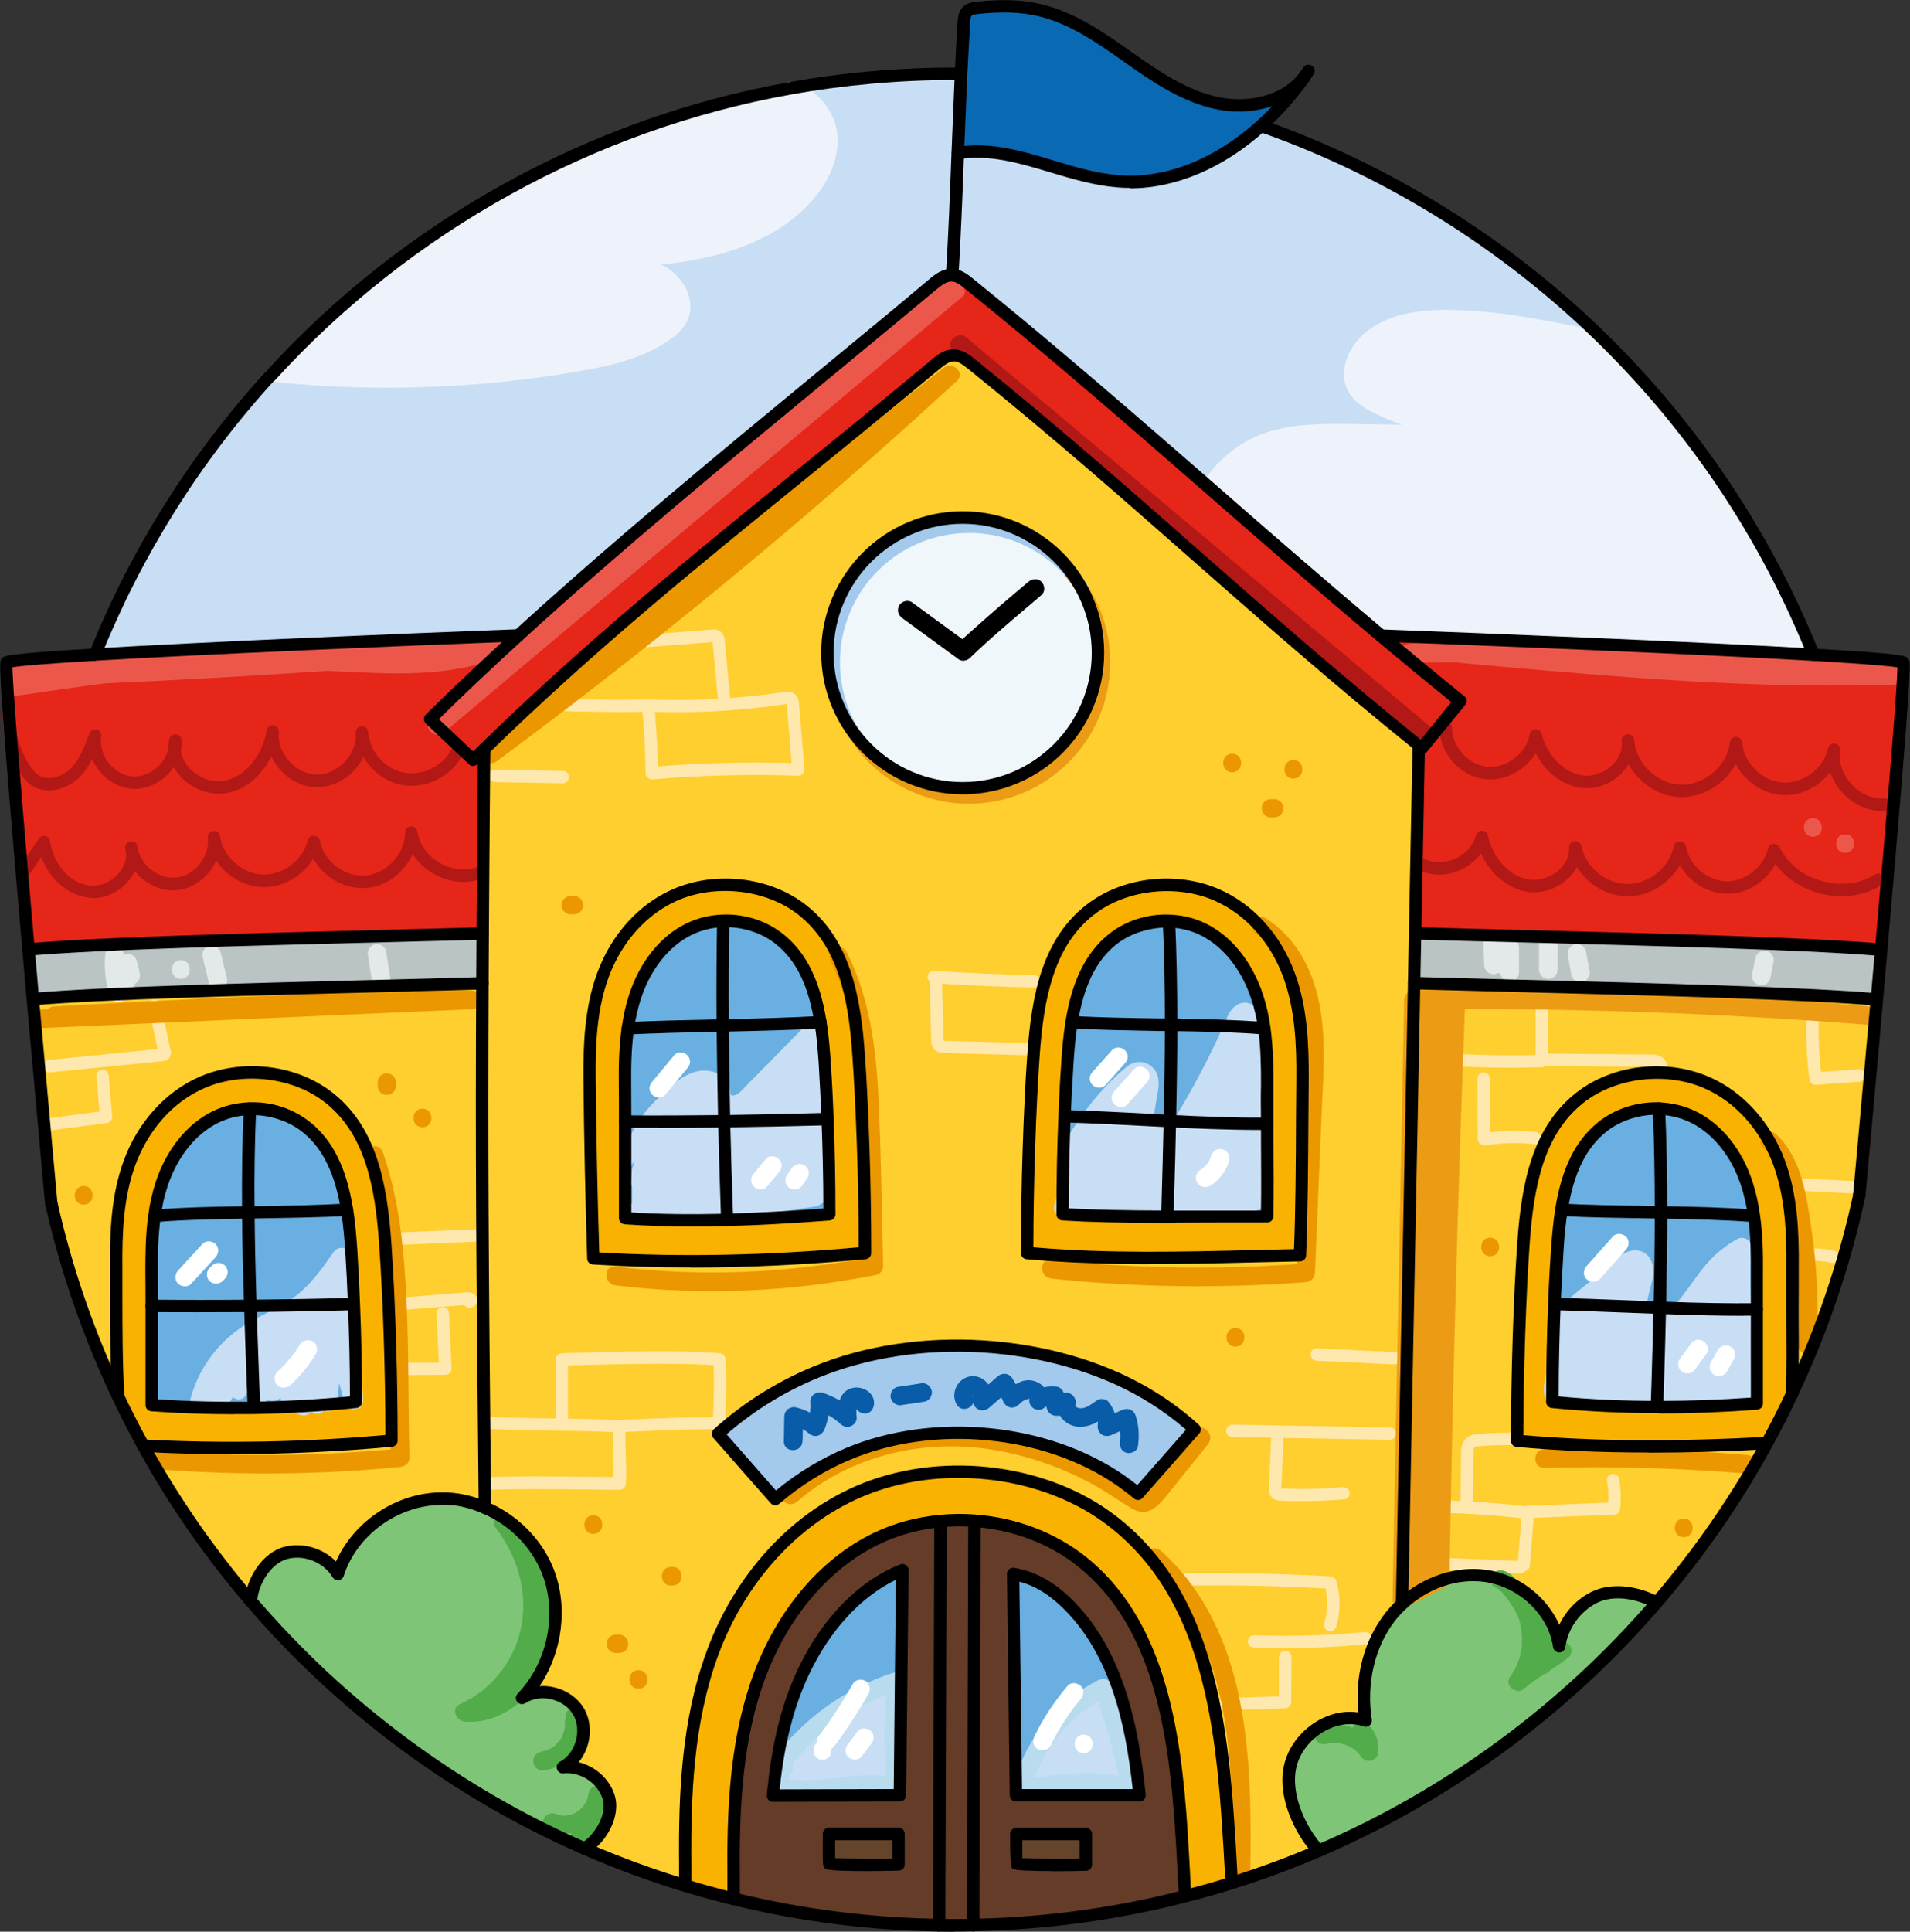 <?xml version="1.0" encoding="UTF-8"?>
<svg id="Ebene_1" xmlns="http://www.w3.org/2000/svg" viewBox="0 0 123.25 124.61">
  <rect x="0" y="0" width="123.25" height="124.61" fill="#333333" stroke="none"/>
  <defs>
    <style>
      .cls-1 {
        fill: #eb584b;
      }

      .cls-2 {
        fill: #643c28;
      }

      .cls-3 {
        fill: #e52618;
      }

      .cls-4 {
        fill: #64452b;
      }

      .cls-5 {
        fill: #eb9800;
      }

      .cls-6 {
        fill: #fff;
      }

      .cls-7 {
        fill: #fab200;
      }

      .cls-8 {
        fill: #a3c9ec;
      }

      .cls-9 {
        fill: #c8def4;
      }

      .cls-10 {
        fill: #b8dbee;
      }

      .cls-11 {
        fill: #7ec577;
      }

      .cls-12 {
        fill: #bac4c4;
      }

      .cls-13 {
        fill: #e3e8e8;
      }

      .cls-14 {
        fill: #eef3fb;
      }

      .cls-15 {
        fill: #69afe1;
      }

      .cls-16 {
        fill: #eb9c14;
      }

      .cls-17 {
        fill: #0a69b3;
      }

      .cls-18 {
        fill: #ffe8ad;
      }

      .cls-19 {
        fill: #52ac49;
      }

      .cls-20 {
        fill: #085ca8;
      }

      .cls-21 {
        fill: #eff7fb;
      }

      .cls-22 {
        fill: #ffce2f;
      }

      .cls-23 {
        fill: #b21816;
      }
    </style>
  </defs>
  <g>
    <g>
      <path class="cls-3" d="M122.83,42.74c.14.19-.66,9.61-1.44,18.54h0c-5.93-.51-20.55-.79-30.08-1.06.14-7.27.24-12.11.24-12.11.07.05.14.11.2.16l2.48-3.04c-1.75-1.41-3.46-2.83-5.14-4.24,7.78.29,20.54.81,27.94,1.24,3.44.2,5.72.38,5.81.51Z"/>
      <path class="cls-12" d="M121.39,61.27h0c-.1,1.08-.19,2.15-.28,3.2h-.05c-5.93-.52-20.28-.78-29.81-1.05.02-1.11.04-2.19.06-3.21,9.53.27,24.16.55,30.08,1.06Z"/>
      <path class="cls-22" d="M121.06,64.47h.05c-.6,6.81-1.13,12.58-1.13,12.58-.96,4.49-2.43,8.79-4.34,12.85.06-2.75,0-5.78.02-8.16.02-2.27-.08-4.58-.87-6.73-.79-2.16-2.37-4.18-4.67-5.18-2.53-1.1-5.76-.77-7.94.8-3.04,2.2-3.63,6.06-3.87,9.53-.27,3.85-.41,8.91-.41,12.77,5.27.49,10.81.43,16.14.14-2.02,3.69-4.41,7.15-7.14,10.32-1.17-.67-2.82-.95-4.03-.34-1.21.6-2.08,1.82-2.26,3.16-.33-2.33-2.41-4.22-4.74-4.55-1.94-.28-3.95.47-5.4,1.81.26-12.85.56-28.63.79-40.05,9.53.27,23.89.53,29.81,1.05Z"/>
      <path class="cls-7" d="M100.77,78.04c-.14.89-.22,1.8-.28,2.67-.07,1.13-.13,2.27-.18,3.4-.09,2.11-.13,4.21-.13,6.32,2.19.22,4.46.33,6.74.33,2.18,0,4.36-.08,6.46-.24,0-2.02-.02-4.05,0-6.05,0-.82,0-1.63,0-2.44.01-1.21-.02-2.43-.19-3.62-.1-.69-.24-1.36-.46-2.03-.59-1.81-1.76-3.5-3.47-4.34-.69-.34-1.45-.51-2.21-.54-1.32-.04-2.66.38-3.68,1.21-1.58,1.29-2.27,3.26-2.6,5.32ZM114.79,75.01c.79,2.15.89,4.46.87,6.73-.02,2.38.04,5.41-.02,8.16-.5,1.08-1.04,2.14-1.61,3.18-5.33.29-10.87.35-16.14-.14,0-3.86.14-8.91.41-12.77.25-3.48.83-7.33,3.87-9.53,2.18-1.57,5.41-1.9,7.94-.8,2.3,1,3.88,3.02,4.67,5.18Z"/>
      <path class="cls-15" d="M113.37,84.48c0-.82,0-1.63,0-2.44.01-1.21-.02-2.43-.19-3.62-.1-.69-.24-1.36-.46-2.03-.59-1.81-1.76-3.5-3.47-4.34-.69-.34-1.45-.51-2.21-.54-1.32-.04-2.66.38-3.68,1.21-1.58,1.29-2.27,3.26-2.6,5.32-.14.89-.22,1.8-.28,2.67-.07,1.13-.13,2.27-.18,3.4-.09,2.11-.13,4.21-.13,6.32,2.19.22,4.46.33,6.74.33,2.18,0,4.36-.08,6.46-.24,0-2.02-.02-4.05,0-6.05Z"/>
      <path class="cls-11" d="M102.86,103.05c1.21-.6,2.86-.32,4.03.34-5.91,6.87-13.35,12.39-21.81,16.01-1.34-1.48-2.38-3.94-1.73-5.83.65-1.9,2.86-3.23,4.76-2.57-.37-2.32.13-4.82,1.57-6.68.24-.31.5-.59.78-.85,1.44-1.34,3.46-2.08,5.4-1.81,2.33.33,4.41,2.22,4.74,4.55.18-1.34,1.05-2.56,2.26-3.16Z"/>
      <path class="cls-9" d="M103.32,21.76h0c-3.84-.71-6.18-1.21-8.78-1.33-2.08-.1-4.33-.03-6,1.21-1.08.81-1.82,2.35-1.12,3.51.34.56.94.91,1.53,1.2,1.79.86,3.73,1.38,5.71,1.53-2.4-.04-4.8-.08-7.19-.11-1.74-.02-3.52-.05-5.2.41-1.68.45-3.48,1.7-4.27,3.26-5.02-4.38-10.05-8.75-15.45-13.12-.33-.26-.68-.53-1.1-.55.15-2.38.26-5.13.36-7.88h0c3.52-.57,6.79,1.54,10.34,1.82,3.41.27,6.63-1.26,9.21-3.58,8.32,2.92,15.79,7.63,21.97,13.65Z"/>
      <path class="cls-3" d="M94.23,45.23l-2.48,3.04c-.07-.06-.14-.11-.2-.16-10.97-8.88-17.84-15.72-28.86-24.62-.32-.26-.68-.53-1.1-.55-.47-.02-.89.3-1.25.61-10.4,8.69-19.46,15.41-29.09,24.79-.24.23-.47.45-.7.69l-2.79-2.63c1.84-1.82,3.75-3.62,5.72-5.41,8.57-7.82,18.05-15.38,26.73-22.63.36-.3.78-.63,1.25-.61.41.02.77.29,1.1.55,5.41,4.37,10.43,8.75,15.45,13.12,3.65,3.19,7.3,6.38,11.09,9.56,1.68,1.41,3.39,2.83,5.14,4.24Z"/>
      <path class="cls-22" d="M91.55,48.11s-.1,4.84-.24,12.11c-.02,1.02-.04,2.09-.06,3.21-.22,11.42-.53,27.2-.79,40.05-.28.26-.55.55-.78.85-1.44,1.86-1.94,4.35-1.57,6.68-1.9-.66-4.11.68-4.76,2.57-.65,1.89.38,4.35,1.73,5.83-1.82.79-3.69,1.48-5.61,2.07-.08-1.53-.17-3.01-.27-4.42-.49-7-1.67-14.78-7.81-19.21-4.4-3.17-10.92-3.83-16.01-1.62-4.64,2.02-7.82,6.08-9.42,10.43-1.6,4.35-1.79,9-1.75,13.57,0,.46,0,.93,0,1.41-2.23-.67-4.39-1.47-6.5-2.39,1.07-.66,1.94-2.2,1.53-3.38s-1.69-1.99-2.93-1.86c1.22-.66,1.71-2.4,1.01-3.6-.71-1.2-2.47-1.62-3.64-.87,2.04-2.12,2.74-5.45,1.66-8.19-.73-1.83-2.24-3.32-4.05-4.09-.17-16.25-.22-22.88-.16-33.84,0-1.03.01-2.09.02-3.21.02-3.4.05-7.25.09-11.88,9.63-9.38,18.69-16.1,29.09-24.79.37-.31.78-.63,1.25-.61.42.02.77.29,1.1.55,11.03,8.91,17.89,15.75,28.86,24.62ZM84.05,69.63c.02-2.27-.08-4.58-.87-6.73-.79-2.16-2.37-4.18-4.68-5.18-2.53-1.1-5.76-.77-7.94.8-3.05,2.2-3.63,6.06-3.87,9.53-.28,3.85-.41,8.91-.41,12.77,5.76.53,11.56.27,17.6.14.14-3.35.14-8.01.17-11.34ZM73.43,96.36l3.65-4.16c-.79-.72-1.67-1.39-2.64-2-5.85-3.7-14.51-4.47-21.28-1.89-2.64,1.01-4.92,2.46-6.84,4.18l3.7,4.21c1.38-1.19,2.95-2.19,4.72-2.92,5.58-2.33,12.72-1.63,17.54,1.7.4.28.79.57,1.15.88ZM70.85,42.11c0-4.82-3.91-8.73-8.73-8.73s-8.73,3.91-8.73,8.73,3.91,8.73,8.73,8.73,8.73-3.91,8.73-8.73ZM55.82,80.83c0-3.86-.14-8.91-.41-12.77-.25-3.48-.83-7.33-3.87-9.53-2.18-1.57-5.41-1.9-7.94-.8-2.3,1-3.88,3.02-4.67,5.18-.79,2.15-.89,4.46-.87,6.73.03,3.33.13,8.02.24,11.54,5.77.37,11.77.19,17.53-.34Z"/>
      <path class="cls-7" d="M75.42,59.4c-1.32-.04-2.65.38-3.67,1.21-1.58,1.29-2.27,3.26-2.6,5.32-.14.89-.22,1.8-.28,2.67-.07,1.13-.13,2.27-.18,3.4-.09,2.11-.13,4.21-.13,6.32,2.04.12,4.39.16,6.76.16,2.21,0,4.44-.02,6.44-.02.04-2.01.01-4.01,0-5.98,0-.86,0-1.71,0-2.56.01-1.2-.02-2.41-.18-3.6-.1-.69-.24-1.38-.46-2.04-.59-1.81-1.76-3.5-3.47-4.34-.69-.34-1.46-.52-2.23-.54ZM83.18,62.9c.79,2.15.89,4.46.87,6.73-.03,3.33-.02,7.99-.17,11.34-6.05.13-11.85.39-17.6-.14,0-3.86.14-8.91.41-12.77.25-3.48.83-7.33,3.87-9.53,2.18-1.57,5.41-1.9,7.94-.8,2.3,1,3.88,3.02,4.68,5.18Z"/>
      <path class="cls-17" d="M84.17,4.95c-.81,1.14-1.76,2.21-2.81,3.16-2.58,2.32-5.81,3.85-9.21,3.58-3.55-.28-6.82-2.39-10.34-1.82h0c.07-1.73.14-3.46.21-5.11.06-1.15.11-2.27.18-3.32.02-.26.04-.54.22-.72.17-.16.42-.2.65-.22,1.32-.14,2.67-.16,3.97.14,2.14.49,3.98,1.79,5.77,3.05,1.79,1.26,3.66,2.54,5.81,2.97,2.01.41,4.33-.12,5.56-1.72Z"/>
      <path class="cls-7" d="M62.88,98.11c-.73-.06-1.46-.05-2.19.02-1.43.14-2.84.51-4.13,1.13-3.83,1.84-6.46,5.54-7.78,9.5-1.32,3.96-1.48,8.19-1.44,12.36,0,.45,0,.91,0,1.39-1.05-.26-2.09-.54-3.12-.86,0-.48,0-.95,0-1.41-.04-4.57.15-9.22,1.75-13.57,1.6-4.35,4.78-8.42,9.42-10.43,5.09-2.21,11.61-1.55,16.01,1.62,6.14,4.43,7.31,12.21,7.81,19.21.1,1.4.19,2.88.27,4.42-.99.32-2,.6-3.01.85-.07-1.42-.14-2.81-.23-4.11-.41-6.38-1.38-13.46-6.45-17.5-1.95-1.55-4.4-2.44-6.9-2.62Z"/>
      <path class="cls-8" d="M77.09,92.21l-3.65,4.16c-.37-.3-.75-.6-1.15-.88-4.82-3.34-11.96-4.03-17.54-1.7-1.77.74-3.34,1.74-4.72,2.92l-3.7-4.21c1.92-1.72,4.2-3.18,6.84-4.18,6.77-2.58,15.44-1.81,21.28,1.89.97.61,1.84,1.28,2.64,2Z"/>
      <path class="cls-2" d="M76.23,118.23c.08,1.3.16,2.69.23,4.11-4.38,1.13-8.95,1.77-13.66,1.86.03-8.4.06-17.7.08-26.08,2.5.18,4.95,1.07,6.9,2.62,5.07,4.03,6.04,11.12,6.45,17.5ZM65.56,115.81h7.98c-.49-4.87-1.65-9.78-5.14-12.8-1.05-.91-2.13-1.34-3.02-1.48l.18,14.28ZM70.07,120.27v-1.97c-1.43,0-3.08,0-4.5,0,0,.62,0,1.92.02,1.94.02.02,3.03.08,4.48.02Z"/>
      <path class="cls-15" d="M81.77,72.49c0-.86,0-1.71,0-2.56.01-1.2-.02-2.41-.18-3.6-.1-.69-.24-1.38-.46-2.04-.59-1.81-1.76-3.5-3.47-4.34-.69-.34-1.46-.52-2.23-.54-1.32-.04-2.65.38-3.67,1.21-1.58,1.29-2.27,3.26-2.6,5.32-.14.89-.22,1.8-.28,2.67-.07,1.13-.13,2.27-.18,3.4-.09,2.11-.13,4.21-.13,6.32,2.04.12,4.39.16,6.76.16,2.21,0,4.44-.02,6.44-.02.04-2.01.01-4.01,0-5.98Z"/>
      <path class="cls-15" d="M73.54,115.81h-7.98l-.18-14.28c.9.14,1.98.57,3.02,1.48,3.48,3.02,4.64,7.92,5.14,12.8Z"/>
      <path class="cls-4" d="M70.06,118.31v1.97c-1.44.05-4.45,0-4.47-.02-.02-.02-.02-1.32-.02-1.94,1.42,0,3.07,0,4.49,0Z"/>
      <circle class="cls-21" cx="62.12" cy="42.11" r="8.73"/>
      <path class="cls-2" d="M62.88,98.11c-.03,8.38-.06,17.68-.08,26.08-.41.01-.81.02-1.22.02-.32,0-.65,0-.97-.01.03-8.33.06-17.74.09-26.07.73-.07,1.46-.08,2.19-.02Z"/>
      <path class="cls-9" d="M61.58,4.75c.15,0,.29,0,.43,0-.08,1.65-.14,3.38-.21,5.11-.1,2.75-.21,5.5-.36,7.88-.47-.02-.89.3-1.25.61-8.67,7.25-18.16,14.81-26.73,22.63-7.75.29-20.12.81-27.33,1.24,2.69-6.69,6.55-12.78,11.34-18.02h0c6.51.7,13.47.46,19.92-.67,1.97-.34,3.99-.8,5.61-1.96.4-.28.77-.61.97-1.04.49-1.02-.16-2.3-1.12-2.89-.97-.6-2.15-.69-3.28-.77,4.25-.13,8.82-.69,11.94-3.58,1.17-1.08,2.09-2.53,2.13-4.13.04-1.59-1.16-3.19-2.72-3.47,3.45-.62,7.01-.95,10.63-.95Z"/>
      <path class="cls-2" d="M60.69,98.13c-.03,8.33-.06,17.74-.09,26.07-4.56-.07-9.01-.65-13.27-1.7,0-.47,0-.94,0-1.39-.04-4.17.12-8.4,1.44-12.36,1.32-3.96,3.95-7.67,7.78-9.5,1.29-.62,2.7-.99,4.13-1.13ZM58.07,115.81l.16-14.52c-.28.12-.57.24-.84.39-3.19,1.66-5.38,5.02-6.48,8.62-.55,1.8-.86,3.65-1.03,5.54l8.2-.02ZM57.99,120.27v-1.97c-1.43,0-3.08,0-4.5,0,0,.62,0,1.92.02,1.94.02.02,3.04.08,4.48.02Z"/>
      <path class="cls-15" d="M58.22,101.29l-.16,14.52-8.2.02c.17-1.88.47-3.74,1.03-5.54,1.1-3.6,3.29-6.95,6.48-8.62.28-.14.56-.27.84-.39Z"/>
      <path class="cls-4" d="M57.98,118.31v1.97c-1.44.05-4.45,0-4.47-.02-.02-.02-.02-1.32-.02-1.94,1.42,0,3.07,0,4.49,0Z"/>
      <path class="cls-7" d="M46.93,78.69c2.26-.06,4.51-.2,6.6-.36,0-2.05-.04-4.11-.12-6.15-.05-1.19-.11-2.38-.18-3.57-.06-.88-.13-1.78-.28-2.67-.34-2.06-1.02-4.03-2.6-5.32-1.02-.83-2.35-1.25-3.67-1.21-.77.02-1.53.2-2.23.54-1.71.84-2.88,2.53-3.47,4.34-.22.67-.37,1.35-.46,2.04-.17,1.19-.2,2.4-.18,3.6,0,.79.01,1.6.01,2.41,0,2.06,0,4.17,0,6.24,2.13.15,4.37.17,6.59.11ZM55.41,68.06c.28,3.85.41,8.91.41,12.77-5.76.53-11.75.71-17.53.34-.12-3.52-.21-8.21-.24-11.54-.02-2.27.08-4.58.87-6.73.79-2.16,2.37-4.18,4.67-5.18,2.53-1.1,5.76-.77,7.94.8,3.04,2.2,3.63,6.06,3.87,9.53Z"/>
      <path class="cls-15" d="M53.41,72.18c-.05-1.19-.11-2.38-.18-3.57-.06-.88-.13-1.78-.28-2.67-.34-2.06-1.02-4.03-2.6-5.32-1.02-.83-2.35-1.25-3.67-1.21-.77.02-1.53.2-2.23.54-1.71.84-2.88,2.53-3.47,4.34-.22.67-.37,1.35-.46,2.04-.17,1.19-.2,2.4-.18,3.6,0,.79.01,1.6.01,2.41,0,2.06,0,4.17,0,6.24,2.13.15,4.37.17,6.59.11,2.26-.06,4.51-.2,6.6-.36,0-2.05-.04-4.11-.12-6.15Z"/>
      <path class="cls-11" d="M39.25,115.87c.41,1.18-.46,2.73-1.53,3.38-8.34-3.64-15.69-9.13-21.53-15.94.05-1.28,1.01-2.81,2.26-3.14s2.68.26,3.34,1.36c.9-2.8,3.73-4.84,6.68-4.86.97,0,1.93.2,2.82.59,1.8.77,3.32,2.26,4.05,4.09,1.09,2.73.39,6.07-1.66,8.19,1.17-.75,2.93-.33,3.64.87.71,1.2.22,2.94-1.01,3.6,1.24-.14,2.52.67,2.93,1.86Z"/>
      <path class="cls-3" d="M30.54,49.02c.24-.23.47-.46.7-.69-.04,4.64-.07,8.49-.09,11.88-9.53.27-23.38.52-29.3,1.03h0c-.78-8.98-1.56-18.33-1.43-18.51.09-.13,2.33-.31,5.72-.51,7.21-.43,19.58-.95,27.33-1.24-1.96,1.79-3.87,3.59-5.72,5.41l2.79,2.63Z"/>
      <path class="cls-12" d="M31.15,60.22c0,1.12-.01,2.18-.02,3.21-9.53.28-23.08.51-29,1.02h0c-.09-1.05-.18-2.12-.28-3.2h0c5.93-.51,19.77-.76,29.3-1.03Z"/>
      <path class="cls-22" d="M31.13,63.43c-.06,10.96,0,17.58.16,33.84-.89-.38-1.85-.59-2.82-.59-2.94.02-5.78,2.06-6.68,4.86-.66-1.11-2.09-1.69-3.34-1.36s-2.21,1.85-2.26,3.14c-2.65-3.09-4.99-6.46-6.97-10.05,5.34.28,10.71.17,16.04-.32,0-3.86-.14-8.91-.41-12.77-.25-3.48-.83-7.33-3.87-9.53-2.18-1.57-5.41-1.9-7.94-.8-2.3,1-3.88,3.02-4.68,5.18-.79,2.15-.89,4.46-.87,6.73.02,2.4-.02,5.59.14,8.41-1.88-3.95-3.35-8.13-4.33-12.5,0,0-.55-6.1-1.19-13.2h0c5.93-.51,19.47-.75,29-1.02Z"/>
      <path class="cls-7" d="M16.38,90.82c2.23-.03,4.46-.16,6.6-.38,0-2.11-.04-4.21-.13-6.32-.04-1.13-.1-2.27-.17-3.4-.06-.88-.13-1.78-.28-2.67-.34-2.06-1.02-4.03-2.6-5.32-1.03-.83-2.36-1.25-3.67-1.21-.77.02-1.53.2-2.23.54-1.71.84-2.88,2.53-3.47,4.34-.22.66-.36,1.34-.46,2.03-.17,1.19-.2,2.41-.19,3.62,0,.72.01,1.46.01,2.2,0,2.14,0,4.35,0,6.4,2.14.15,4.37.21,6.59.18ZM24.85,80.17c.28,3.85.41,8.91.41,12.77-5.32.49-10.69.6-16.04.32-.56-1.02-1.09-2.05-1.59-3.11-.16-2.83-.12-6.01-.14-8.41-.02-2.27.07-4.58.87-6.73.79-2.16,2.37-4.18,4.68-5.18,2.53-1.1,5.76-.77,7.94.8,3.05,2.2,3.63,6.06,3.87,9.53Z"/>
      <path class="cls-15" d="M22.85,84.12c-.04-1.13-.1-2.27-.17-3.4-.06-.88-.13-1.78-.28-2.67-.34-2.06-1.02-4.03-2.6-5.32-1.03-.83-2.36-1.25-3.67-1.21-.77.02-1.53.2-2.23.54-1.71.84-2.88,2.53-3.47,4.34-.22.66-.36,1.34-.46,2.03-.17,1.19-.2,2.41-.19,3.62,0,.72.01,1.46.01,2.2,0,2.14,0,4.35,0,6.4,2.14.15,4.37.21,6.59.18,2.23-.03,4.46-.16,6.6-.38,0-2.11-.04-4.21-.13-6.32Z"/>
    </g>
    <g>
      <path class="cls-14" d="M117.02,42.23c-3.07-7.64-7.67-14.49-13.43-20.19.05-.05.1-.12.11-.2.04-.22-.1-.42-.32-.47l-1.47-.28c-3.07-.58-5.09-.96-7.37-1.07-2.1-.1-4.48-.03-6.26,1.29-1.24.92-2.04,2.69-1.22,4.03.4.66,1.08,1.05,1.7,1.35.56.27,1.13.51,1.72.71l-3.02-.05c-1.76-.02-3.57-.05-5.31.42-1.91.51-3.73,1.9-4.53,3.46-.1.2-.02.44.17.54.06.03.12.04.18.04.11,0,.22-.05.3-.14,3.55,3.1,7.11,6.2,10.79,9.3,7.78.29,20.54.81,27.94,1.24Z"/>
      <path class="cls-14" d="M51.01,5.31c-.22-.04-.42.11-.46.32,0,.05,0,.1,0,.14-12.83,2.39-24.21,8.88-32.74,18.07-.1-.01-.2-.02-.3-.03-.01,0-.03,0-.04,0h0c-.22,0-.4.18-.4.4,0,.21.16.38.36.4,2.48.27,5.01.4,7.56.4,4.19,0,8.4-.36,12.47-1.08,1.87-.33,4.02-.78,5.78-2.03.38-.27.85-.65,1.1-1.2.6-1.25-.19-2.74-1.27-3.4-.14-.08-.27-.16-.42-.23,3.31-.34,6.66-1.2,9.14-3.5,1.42-1.31,2.22-2.88,2.26-4.41.05-1.83-1.32-3.57-3.05-3.87Z"/>
    </g>
  </g>
  <path class="cls-10" d="M80.05,66.59c-.09,1.02.21,2.09.81,2.93.15.21.41.36.68.28s.42-.3.44-.58c.07-1.21-.21-2.43-.77-3.51-.14-.28-.56-.38-.82-.21-.28.18-.37.52-.21.82.06.12.12.24.17.36.03.06.03.07,0,.01.01.04.03.07.04.11.02.05.04.11.06.16.09.25.16.51.22.77.03.13.05.26.07.39-.02-.12,0,.06,0,.07,0,.08.02.15.02.23.02.27.02.53,0,.8l1.12-.3c-.13-.18-.25-.37-.34-.57-.01-.02-.09-.19-.04-.08-.02-.05-.04-.1-.06-.15-.04-.1-.07-.2-.1-.31s-.05-.21-.07-.31c0-.05-.02-.11-.03-.16.02.13,0-.02,0-.05-.02-.23-.02-.46,0-.7.03-.31-.29-.61-.6-.6-.35.02-.57.26-.6.6h0Z"/>
  <g>
    <path class="cls-9" d="M21.52,80.78c-.67.96-1.36,1.94-2.27,2.69-.94.78-2.11,1.21-3.15,1.82-1.89,1.1-3.28,2.89-3.83,5.02-.18.68.78,1.01,1.09.48.25.23.6.12.82-.09.23.08.49.02.66-.27.06-.1.12-.2.18-.3.26.21.66.22.86-.15l.45-.86c.03.29.08.59.14.88.1.44.54.51.86.33.24.13.58.04.78-.17,0,.09.01.17.02.26.05.45.56.7.9.54.14.42.82.46,1.05.11.26.18.64.18.83-.07.34.14.81-.09.86-.54.04-.42.08-.83.11-1.25.11.42.23.85.36,1.27.2.62,1.21.54,1.18-.16-.15-3.09-.41-6.17-.78-9.24-.07-.59-.76-.81-1.12-.3Z"/>
    <path class="cls-9" d="M53.32,73.95c-.05-1.24-.17-2.48-.33-3.71,0-1.25.08-2.49.15-3.73.03-.51-.73-.8-1.1-.42-1.28,1.3-2.55,2.59-3.83,3.89-.22.22-.46.55-.77.66-.39.14-.28-.18-.35-.44-.15-.59-.65-1-1.28-1.11-1.48-.26-2.8,1.19-3.68,2.09-1.08,1.11-1.37,1.97-2.06,3.32-.36.69.15,1.68.51.98.1-.19.21-.38.32-.57-.02.11-.04.21-.05.32-.04.07-.06.15-.07.24-.02.26-.04.51-.06.77,0,.12.02.23.07.31,0,.3,0,.61,0,.91,0,.05.01.09.02.14,0,0-.01.01-.02.01-.4.27-.45.99.15,1.09,1.94.32,3.88.21,5.83-.03,1.97-.25,3.94-.56,5.91-.85.11-.02.19-.07.26-.14.21-.08.38-.26.39-.53.01-.33.02-.66.03-.99.12-.1.2-.24.17-.43-.07-.6-.14-1.2-.2-1.79ZM46.34,71.64s0-.02.01-.03c0,0,.02.01.03.02-.01,0-.03,0-.04,0Z"/>
    <path class="cls-9" d="M81.88,75.89c-.09-.45-.14-.9-.18-1.35-.15-1.78,0-3.57.15-5.35.03-.4-.35-.6-.71-.57.01-.05.02-.1.03-.15.07-.11.11-.3.15-.43.07-.23.13-.45.17-.69.09-.52.09-1.03,0-1.55-.14-.83-1.06-1.54-1.87-.83-.33.3-.47.74-.64,1.13-.23.52-.47,1.04-.72,1.55-.48.98-.98,1.95-1.52,2.9-.36.64-.74,1.27-1.13,1.89-.11-.03-.23-.06-.35-.08-.29-.03-.59.04-.79.22-.03-.02-.07-.05-.1-.07.07-.44.14-.87.21-1.31.08-.51.24-1.07.17-1.59-.13-.96-1.22-1.47-2.04-.8-1.8,1.47-3.25,3.46-4.32,5.44-.2.37.03.71.34.85-.23.9-.47,1.79-.7,2.69-.1.37.19.77.62.76,1.99-.05,3.98-.11,5.96-.16,1.93-.05,3.91,0,5.84-.17.77-.07,1.42-.42,1.54-1.18.06-.38-.04-.76-.11-1.13Z"/>
    <path class="cls-9" d="M113.6,89.73c-.55-3.06-.74-6.18-.6-9.29.02-.46-.52-.73-.9-.51-2.4,1.35-2.74,3.05-4.61,4.89-.01-.08-.49.9-.5.83,0-.03,0-.05-.01-.08,0-.05-.01-.1-.02-.16-.01-.12-.03-.24-.04-.36-.03-.28-.24-.56-.57-.55-.06,0-.12.02-.18.04.12-.68.3-1.35.46-2.03.17-.74-.04-1.68-.91-1.84-.81-.15-1.62.68-2.16,1.18-1.44,1.33-2.54,1.8-3.54,3.47-.13.22-.03,1.68.09,1.84-.11.39-.2.79-.28,1.2-.11.57-.38,1.43-.03,1.96.38.57,1.11.46,1.7.44.82-.03,1.64-.07,2.46-.11,1.57-.09,3.14.04,4.7-.19,1.34-.2,3.02-.05,4.07-.03.55,0,.97-.17.88-.67ZM112.27,88.97s0,0,0,0c0,0,0,0,0,0,0,0,0,0,0,0Z"/>
  </g>
  <g>
    <path class="cls-9" d="M50.38,113.8c1.85-2.5,4.5-4.39,7.46-5.32-.23,2.27-.24,4.56-.02,6.83-2.49-.63-5.18.61-7.67-.05,0-.42.15-.85.42-1.17"/>
    <path class="cls-10" d="M50.9,114.1c1.77-2.37,4.29-4.15,7.11-5.05l-.76-.58c-.23,2.27-.24,4.55-.02,6.83l.76-.58c-1.28-.31-2.57-.2-3.86-.05s-2.56.32-3.81,0l.44.58c0-.27.08-.53.25-.75.2-.25.24-.6,0-.85-.21-.21-.65-.25-.85,0-.38.47-.59.98-.6,1.6,0,.26.19.51.44.58,1.27.32,2.57.22,3.86.07s2.56-.32,3.81-.02c.35.08.8-.17.76-.58-.22-2.27-.21-4.56.02-6.83.04-.38-.41-.69-.76-.58-3.13,1-5.85,2.97-7.82,5.6-.19.26-.04.67.21.82.3.18.63.04.82-.21h0Z"/>
  </g>
  <g>
    <path class="cls-9" d="M66.04,114.99c.77-2.62,2.68-4.89,5.13-6.09.76,2.11,1.37,4.27,1.82,6.46-2.19-.64-4.54-.35-6.79.01"/>
    <path class="cls-10" d="M66.62,115.15c.74-2.49,2.53-4.58,4.86-5.73l-.88-.36c.76,2.11,1.36,4.27,1.82,6.46l.74-.74c-2.33-.66-4.76-.36-7.11.01-.32.05-.5.45-.42.74.09.34.42.47.74.42,2.14-.34,4.36-.62,6.47-.01.46.13.83-.3.74-.74-.45-2.19-1.06-4.35-1.82-6.46-.14-.38-.51-.54-.88-.36-2.6,1.29-4.58,3.67-5.41,6.44-.22.74.93,1.06,1.15.32h0Z"/>
  </g>
  <path class="cls-6" d="M78.09,76.49c.59-.36,1.04-.94,1.22-1.61.04-.15.02-.33-.06-.46-.07-.12-.22-.24-.36-.28-.15-.03-.33-.03-.46.06s-.23.2-.28.36c-.03.09-.06.18-.09.27l.06-.14c-.07.16-.16.32-.27.46l.09-.12c-.11.14-.24.27-.38.38l.12-.09c-.07.05-.13.1-.21.14-.13.08-.23.21-.28.36s-.02.33.06.46.21.24.36.28.32.02.46-.06h0Z"/>
  <path class="cls-6" d="M71.34,69.99l1.25-1.4c.11-.12.18-.26.18-.42,0-.15-.07-.32-.18-.42s-.26-.18-.42-.18-.32.06-.42.18l-1.25,1.4c-.11.12-.18.26-.18.42,0,.15.07.32.18.42s.26.18.42.18.32-.06.42-.18h0Z"/>
  <path class="cls-6" d="M72.75,71.24c.42-.47.83-.94,1.25-1.41.11-.12.18-.26.18-.42,0-.15-.07-.32-.18-.42s-.26-.18-.42-.18-.32.06-.42.18c-.42.47-.83.94-1.25,1.41-.11.12-.18.26-.18.42,0,.15.07.32.18.42s.26.18.42.18.32-.06.42-.18h0Z"/>
  <path class="cls-6" d="M103.23,82.52c.56-.63,1.13-1.27,1.69-1.9.21-.23.25-.62,0-.85-.23-.21-.62-.25-.85,0-.56.63-1.13,1.27-1.69,1.9-.21.23-.25.62,0,.85.23.21.62.25.85,0h0Z"/>
  <path class="cls-6" d="M109.4,88.31c.24-.33.48-.65.72-.98.04-.07.07-.14.07-.22.02-.08.01-.16-.01-.24-.04-.14-.15-.29-.28-.36-.14-.07-.31-.11-.46-.06l-.14.06c-.09.05-.16.12-.21.21-.24.33-.48.65-.72.98-.04.07-.07.14-.07.22-.02.08-.01.16.01.24.04.14.15.29.28.36.14.07.31.11.46.06l.14-.06c.09-.05.16-.12.21-.21h0Z"/>
  <path class="cls-6" d="M111.44,88.47c.15-.26.3-.53.45-.79.08-.14.1-.31.06-.46-.02-.08-.05-.15-.11-.2-.04-.07-.1-.12-.17-.15-.14-.07-.31-.11-.46-.06s-.28.14-.36.28c-.15.26-.3.53-.45.79-.08.14-.1.31-.06.46.02.08.05.15.11.2.04.07.1.12.17.15.14.07.31.11.46.06s.28-.14.36-.28h0Z"/>
  <path class="cls-6" d="M42.93,70.62l1.42-1.71c.1-.12.18-.26.18-.42,0-.15-.07-.32-.18-.42s-.26-.18-.42-.18c-.15,0-.32.05-.42.18l-1.42,1.71c-.1.12-.18.26-.18.42,0,.15.07.32.18.42s.26.18.42.18c.15,0,.32-.05.42-.18h0Z"/>
  <path class="cls-6" d="M49.49,76.55c.26-.31.52-.63.78-.94.06-.05.1-.12.12-.19.04-.07.05-.15.05-.23,0-.15-.07-.32-.18-.42s-.26-.18-.42-.18c-.15,0-.32.05-.42.18-.26.31-.52.63-.78.94-.06.05-.1.12-.12.19-.04.07-.05.15-.05.23,0,.15.07.32.18.42s.26.18.42.18c.15,0,.32-.05.42-.18h0Z"/>
  <path class="cls-6" d="M51.79,76.44l.32-.46c.04-.07.07-.14.07-.22.02-.08.01-.16-.01-.24-.02-.08-.05-.15-.11-.2-.04-.07-.1-.12-.17-.15l-.14-.06c-.11-.03-.21-.03-.32,0l-.14.06c-.09.05-.16.12-.21.21l-.32.46c-.04.07-.07.14-.07.22-.02.08-.01.16.01.24.02.08.05.15.11.2.04.07.1.12.17.15l.14.06c.11.03.21.03.32,0l.14-.06c.09-.05.16-.12.21-.21h0Z"/>
  <path class="cls-6" d="M12.34,82.81c.52-.57,1.05-1.14,1.57-1.71.21-.23.24-.62,0-.85-.23-.21-.62-.25-.85,0-.52.57-1.05,1.14-1.57,1.71-.21.23-.24.62,0,.85.23.21.62.25.85,0h0Z"/>
  <path class="cls-6" d="M14.36,82.64l.16-.16c.06-.05.1-.12.12-.19.04-.07.05-.15.05-.23,0-.08-.01-.16-.05-.23-.02-.07-.07-.14-.12-.19l-.12-.09c-.09-.05-.19-.08-.3-.08l-.16.02c-.1.03-.19.08-.26.15l-.16.16c-.06.05-.1.12-.12.19-.04.07-.05.15-.05.23,0,.08.01.16.05.23.02.07.07.14.12.19l.12.09c.09.05.19.08.3.08l.16-.02c.1-.03.19-.08.26-.15h0Z"/>
  <path class="cls-6" d="M18.73,89.35c.65-.58,1.2-1.26,1.65-2,.16-.27.07-.67-.21-.82s-.65-.07-.82.21c-.16.27-.34.53-.53.78l.09-.12c-.31.4-.65.76-1.02,1.1-.23.21-.23.64,0,.85.25.23.6.22.85,0h0Z"/>
  <path class="cls-6" d="M53.07,113.52c.77,0,.77-1.2,0-1.2s-.77,1.2,0,1.2h0Z"/>
  <path class="cls-6" d="M53.84,112.63c.81-1.08,1.55-2.21,2.21-3.38.15-.27.07-.67-.21-.82s-.66-.08-.82.21c-.66,1.18-1.4,2.31-2.21,3.38-.19.25-.05.68.21.82.32.17.62.05.82-.21h0Z"/>
  <path class="cls-6" d="M55.67,113.22l.62-.83c.04-.07.07-.14.07-.22.02-.08.01-.16-.01-.24-.02-.08-.05-.15-.11-.2-.04-.07-.1-.12-.17-.15-.14-.07-.31-.11-.46-.06l-.14.06c-.09.05-.16.12-.21.21l-.62.83c-.04.07-.07.14-.07.22-.02.08-.01.16.01.24.02.08.05.15.11.2.04.07.1.12.17.15.14.07.31.11.46.06l.14-.06c.09-.05.16-.12.21-.21h0Z"/>
  <path class="cls-6" d="M67.79,112.62c.27-.55.57-1.09.91-1.61.16-.25.33-.5.51-.74.04-.06.09-.12.13-.18.06-.08-.01.02.03-.03.02-.03.05-.06.07-.09.1-.12.2-.25.3-.37.2-.24.25-.62,0-.85-.22-.2-.63-.26-.85,0-.84,1-1.57,2.08-2.14,3.26-.14.28-.09.66.21.82.27.14.67.09.82-.21h0Z"/>
  <path class="cls-6" d="M69.93,113.1c.77,0,.77-1.2,0-1.2s-.77,1.2,0,1.2h0Z"/>
  <path class="cls-13" d="M6.79,61.61c-.08.87.02,1.76.28,2.59.09.29.36.47.66.43.31-.04.49-.29.52-.59.06-.57.13-1.14.19-1.71l-1.18.16c.06.45.13.9.19,1.35.04.25.34.45.58.44.27-.01.49-.18.58-.44.18-.55.26-1.14.23-1.72l-1.18.16c.08.27.15.54.2.81.06.31.45.51.74.42.33-.11.48-.41.42-.74-.05-.27-.12-.54-.2-.81-.09-.29-.36-.47-.66-.43-.28.04-.53.29-.52.59,0,.13,0,.26,0,.39,0,.06,0,.12-.01.18,0,.04-.04.17-.02.2-.01-.02.02-.11,0-.02,0,.03,0,.06-.02.09-.01.06-.02.12-.04.18-.03.13-.07.26-.11.39h1.15c-.06-.45-.13-.9-.19-1.35-.02-.13-.16-.3-.28-.36-.12-.06-.25-.09-.38-.07-.31.04-.49.29-.52.59-.06.57-.13,1.14-.19,1.71l1.18-.16c-.06-.19-.11-.38-.15-.57-.02-.1-.04-.21-.06-.31,0-.03-.04-.18,0-.02-.01-.05-.01-.11-.02-.16-.04-.4-.04-.81,0-1.21.03-.31-.3-.61-.6-.6-.35.02-.57.26-.6.6h0Z"/>
  <path class="cls-13" d="M11.67,63.14c.77,0,.77-1.2,0-1.2s-.77,1.2,0,1.2h0Z"/>
  <path class="cls-13" d="M13.08,61.76c.13.55.27,1.1.4,1.66.07.3.44.52.74.42.32-.1.5-.41.42-.74-.13-.55-.27-1.1-.4-1.66-.07-.3-.44-.52-.74-.42-.32.1-.5.41-.42.74h0Z"/>
  <path class="cls-13" d="M95.72,60.67c.02.53.03,1.06.05,1.58,0,.24.14.45.37.55.24.1.46.03.65-.12.24-.2.4-.47.51-.76s.11-.61.07-.93c-.02-.13-.16-.3-.28-.36-.12-.06-.25-.09-.38-.07-.13.02-.26.07-.34.16-.12.13-.15.26-.18.42-.06.48.04.94.23,1.38.08.19.33.3.52.3.22,0,.4-.12.52-.3.25-.37.43-.79.54-1.22l-1.18-.16c0,.53,0,1.07,0,1.6,0,.31.28.61.6.6s.6-.26.6-.6c0-.53,0-1.07,0-1.6,0-.3-.23-.55-.52-.59s-.58.14-.66.43c-.02.1-.05.19-.08.28-.02.05-.03.09-.05.14-.04.11.06-.13,0,0-.08.17-.17.34-.28.5h1.03c.07.17,0,0,0-.03-.01-.03-.02-.07-.03-.11-.02-.08-.04-.17-.05-.25l.02.16c-.02-.18-.02-.37,0-.55l-1.18.16v.03c0-.05,0-.11-.02-.16.01.1.01.21,0,.31l.02-.16c-.01.07-.03.14-.05.21-.02.06-.06.1.02-.03-.02.03-.03.07-.05.1s-.04.06-.06.09c-.05.09.09-.1.02-.02-.05.05-.1.1-.16.15l1.02.42c-.02-.53-.03-1.06-.05-1.58,0-.31-.27-.61-.6-.6s-.61.26-.6.6h0Z"/>
  <path class="cls-13" d="M99.31,60.88v1.67c0,.31.28.61.6.6s.6-.26.6-.6v-1.67c0-.31-.28-.61-.6-.6s-.6.26-.6.6h0Z"/>
  <path class="cls-13" d="M101.18,61.67c.07.42.15.83.22,1.25.02.14.16.29.28.36.13.08.32.11.46.06s.28-.14.36-.28l.06-.14c.03-.11.03-.21,0-.32-.07-.42-.15-.83-.22-1.25-.02-.14-.16-.29-.28-.36-.13-.08-.32-.11-.46-.06s-.28.14-.36.28l-.06.14c-.03.11-.03.21,0,.32h0Z"/>
  <path class="cls-13" d="M113.28,61.76c-.07.35-.14.69-.21,1.04-.03.16-.02.32.06.46.07.12.22.24.36.28.15.03.33.03.46-.06.13-.08.24-.21.28-.36.07-.35.14-.69.21-1.04.03-.16.02-.32-.06-.46-.07-.12-.22-.24-.36-.28-.15-.03-.33-.03-.46.06-.13.08-.24.21-.28.36h0Z"/>
  <path class="cls-13" d="M23.75,61.66c.09.55.17,1.1.26,1.66.02.14.16.29.28.36.13.08.32.11.46.06s.28-.14.36-.28l.06-.14c.03-.11.03-.21,0-.32-.09-.55-.17-1.1-.26-1.66-.02-.14-.16-.29-.28-.36-.13-.08-.32-.11-.46-.06s-.28.14-.36.28l-.06.14c-.03.11-.03.21,0,.32h0Z"/>
  <path class="cls-18" d="M89.97,88.02s-.01,0-.02,0l-5-.24c-.22-.01-.39-.2-.38-.42.01-.22.16-.38.42-.38l5,.24c.22.01.39.2.38.42-.01.21-.19.38-.4.38Z"/>
  <path class="cls-18" d="M89.66,92.88h0l-10.15-.18c-.22,0-.4-.19-.39-.41,0-.22.18-.37.41-.39l10.15.18c.22,0,.4.19.39.41,0,.22-.18.39-.4.39Z"/>
  <path class="cls-18" d="M84,96.84c-.46,0-.92,0-1.37-.03-.12,0-.38-.02-.56-.21-.2-.21-.19-.49-.19-.62l.14-3.17c.01-.22.2-.36.42-.38.22,0,.39.2.38.42l-.14,3.17c1.32.06,2.66.03,3.98-.09.22,0,.41.14.43.36.02.22-.14.41-.36.43-.9.08-1.82.12-2.73.12Z"/>
  <path class="cls-18" d="M85.84,105.23s-.08,0-.12-.02c-.21-.06-.33-.29-.27-.5.22-.72.25-1.5.08-2.24-3.25-.18-6.53-.24-9.77-.18h0c-.22,0-.4-.17-.4-.39,0-.22.17-.4.39-.41,3.36-.05,6.76.01,10.12.2.17,0,.31.12.36.29.28.96.28,2.01-.01,2.97-.05.17-.21.28-.38.28Z"/>
  <path class="cls-18" d="M82.84,106.31c-.65,0-1.3-.01-1.94-.03-.22,0-.39-.19-.38-.41s.21-.41.41-.38c2.37.08,4.77.01,7.14-.21.23-.02.41.14.43.36s-.14.41-.36.43c-1.75.17-3.53.25-5.3.25Z"/>
  <path class="cls-18" d="M79.04,110.34c-.21,0-.39-.17-.4-.39,0-.22.17-.4.39-.41l3.5-.11v-2.55c.02-.22.19-.4.41-.4h0c.22,0,.4.18.4.4l-.02,2.93c0,.21-.17.39-.39.4l-3.89.12s0,0-.01,0Z"/>
  <path class="cls-18" d="M98.33,101.36s-.02,0-.03,0c-.22-.02-.38-.21-.37-.43l.24-2.96s0-.03,0-.04c-.02,0-.03,0-.04,0-2.29-.25-4.61-.37-6.92-.36h0c-.22,0-.4-.18-.4-.4,0-.22.18-.4.4-.4,2.33-.02,4.69.11,7.01.37.14.02.4.05.58.25.2.23.17.51.16.65l-.24,2.96c-.02.21-.19.37-.4.37Z"/>
  <path class="cls-18" d="M98.09,101.5s-.01,0-.02,0l-6.87-.29c-.22,0-.39-.2-.38-.42,0-.22.19-.36.42-.38l6.87.29c.22,0,.39.2.38.42,0,.21-.19.38-.4.38Z"/>
  <path class="cls-18" d="M94.63,97.2h0c-.22,0-.4-.18-.39-.4l.04-3.02c0-.25,0-.76.4-1.06.22-.17.48-.19.65-.21.92-.09,1.85-.11,2.79-.07.22.01.39.2.38.42,0,.21-.19.38-.4.38,0,0-.01,0-.02,0-.89-.04-1.79-.02-2.67.06-.08,0-.21.02-.25.05-.05.04-.08.18-.08.43l-.04,3.03c0,.22-.18.39-.4.39Z"/>
  <path class="cls-18" d="M98.56,97.93c-.21,0-.39-.17-.4-.38,0-.22.16-.41.38-.41l5.24-.21c.03-.46,0-.93-.08-1.39-.04-.22.1-.42.32-.46.22-.04.42.1.46.32.12.65.14,1.31.06,1.96-.02.2-.18.34-.38.35l-5.59.22s-.01,0-.02,0Z"/>
  <path class="cls-18" d="M97.76,68.88c-1.98,0-3.97-.07-5.94-.22-.22-.02-.38-.21-.37-.43.02-.22.22-.37.43-.37,2.39.17,4.8.25,7.21.2v-3.97c.01-.22.19-.4.41-.4h0c.22,0,.4.18.4.4l-.02,4.36c0,.22-.17.39-.39.4-.58.01-1.16.02-1.74.02Z"/>
  <path class="cls-18" d="M95.76,73.88c-.09,0-.18-.03-.26-.09-.09-.08-.14-.19-.14-.3l-.02-3.91c0-.22.18-.4.4-.4h0c.22,0,.4.18.4.4l.02,3.46c.97-.12,1.95-.13,2.92-.02.22.02.38.22.35.44-.02.22-.23.39-.44.35-1.06-.12-2.12-.09-3.16.09-.02,0-.04,0-.07,0Z"/>
  <path class="cls-18" d="M107.13,69.25c-.09,0-.18-.03-.25-.09-.1-.08-.15-.2-.15-.32-.03,0-.06-.02-.08-.02l-6.84-.05c-.22,0-.4-.18-.4-.4,0-.22.18-.4.4-.4h0l6.84.05c.31,0,.72.17.86.48.09.2.07.42-.08.59-.08.1-.19.15-.31.15ZM106.82,68.89h0,0Z"/>
  <path class="cls-18" d="M117.16,69.98c-.2,0-.37-.15-.4-.35-.19-1.42-.25-2.86-.17-4.3.01-.22.16-.38.42-.38.22.01.39.2.38.42-.07,1.26-.03,2.53.12,3.78l2.41-.17c.23-.01.41.15.43.37.01.22-.15.41-.37.43l-2.78.2s-.02,0-.03,0Z"/>
  <path class="cls-18" d="M119.64,76.99s-.01,0-.02,0l-3.9-.2c-.22-.01-.39-.2-.38-.42.01-.22.2-.38.42-.38l3.9.2c.22.01.39.2.38.42-.01.21-.19.38-.4.38Z"/>
  <path class="cls-18" d="M118.24,81.47s-.06,0-.1-.01c-.51-.13-1.06-.15-1.57-.08-.22.03-.42-.12-.45-.34s.12-.42.34-.45c.62-.09,1.27-.06,1.88.09.21.05.34.27.29.48-.04.18-.21.3-.39.3Z"/>
  <path class="cls-18" d="M31.73,96.07c-.21,0-.39-.17-.4-.38,0-.22.16-.41.38-.41,1.78-.06,3.65-.04,5.47-.02.8,0,1.6.02,2.41.02.02-.46,0-.93-.02-1.42-.02-.48-.04-.98-.02-1.47-1.24-.07-2.6-.09-3.92-.1-1.48-.02-3-.04-4.36-.13-.22-.01-.39-.21-.37-.42.02-.22.22-.36.42-.37,1.34.09,2.85.11,4.32.13,1.48.02,3,.04,4.36.13.11,0,.21.06.28.14.07.08.1.19.1.29-.04.58-.02,1.19,0,1.79.02.61.05,1.25,0,1.88-.02.21-.19.37-.4.37-.93,0-1.86-.01-2.79-.02-1.81-.02-3.68-.04-5.43.02,0,0,0,0-.01,0Z"/>
  <path class="cls-18" d="M39.97,92.41c-.21,0-.39-.17-.4-.38-.01-.22.16-.41.38-.42.04,0,3.78-.2,6.01-.2h.05c.05-1.18.08-2.37.03-3.34-2.55-.19-7.91-.03-9.39.02v3.33c0,.22-.17.4-.39.4h0c-.22,0-.4-.18-.4-.4v-3.72c0-.21.16-.39.38-.4.3-.01,7.43-.28,10.22,0,.19.02.35.18.36.37.08,1.17.03,2.69-.03,4.15,0,.21-.21.34-.4.38-2.11-.03-6.35.19-6.4.19,0,0-.01,0-.02,0Z"/>
  <path class="cls-18" d="M3.16,69.18c-.2,0-.38-.15-.4-.36-.02-.22.14-.42.36-.44l7.05-.71-.58-2.69c-.05-.21.09-.43.31-.47.22-.05.43.09.47.31l.64,2.94c.02.08.06.3-.09.49-.14.17-.33.19-.41.2l-7.3.73s-.03,0-.04,0Z"/>
  <path class="cls-18" d="M3.15,72.94c-.2,0-.37-.15-.39-.35-.03-.22.12-.42.34-.45l3.32-.44-.2-2.26c-.02-.22.14-.41.36-.43.24-.02.41.14.43.36l.23,2.64c.02.21-.13.4-.34.43l-3.69.49s-.04,0-.05,0Z"/>
  <path class="cls-18" d="M25.64,80.31c-.21,0-.39-.17-.4-.38,0-.22.16-.41.38-.42l4.99-.21c.2,0,.41.16.42.38,0,.22-.16.41-.38.42l-4.99.21s-.01,0-.02,0Z"/>
  <path class="cls-18" d="M26.11,84.49c-.21,0-.38-.16-.4-.37-.02-.22.15-.41.37-.43l4.02-.32c.41-.04.62.18.68.39.05.18-.06.44-.23.53-.17.1-.44.09-.6-.1,0,0,0,0,0,0l-3.8.3s-.02,0-.03,0Z"/>
  <path class="cls-18" d="M25.8,88.71c-.22,0-.4-.18-.4-.4,0-.22.18-.4.4-.4h2.52s-.15-3.17-.15-3.17c-.01-.22.16-.41.38-.42.25.01.41.16.42.38l.17,3.58c0,.11-.03.21-.11.29-.08.08-.18.12-.29.12l-2.94.02h0Z"/>
  <path class="cls-18" d="M42.06,50.27c-.1,0-.19-.04-.27-.1-.08-.08-.13-.18-.13-.29-.02-1.39-.09-2.79-.22-4.16,0-.08,0-.16.04-.22,0,0,0,0,0,0,0-.22.19-.36.41-.38,2.9.11,5.82-.05,8.69-.48.15-.02.45-.07.7.13.24.19.27.49.28.64l.35,4.2c0,.11-.03.23-.11.31s-.18.14-.3.12c-3.12-.11-6.29-.03-9.41.24-.01,0-.02,0-.03,0ZM42.26,45.92c.1,1.16.17,2.34.19,3.52,2.86-.23,5.76-.3,8.63-.22l-.31-3.75s0-.04,0-.05c-.02,0-.05,0-.06,0-2.79.42-5.62.59-8.44.5Z"/>
  <path class="cls-18" d="M46.72,45.43c-.2,0-.38-.16-.4-.36l-.34-3.65h0s-6.57.51-6.57.51c-.24.01-.41-.15-.43-.37-.02-.22.15-.41.37-.43l6.58-.52c.12,0,.35-.03.55.12.25.18.28.47.29.61l.34,3.65c.02.22-.14.41-.36.43-.01,0-.03,0-.04,0Z"/>
  <path class="cls-18" d="M39.92,45.93c-1.12,0-2.24-.02-3.35-.05-.21,0-.38-.18-.39-.39v-.9c-.01-.22.17-.4.39-.4h0c.22,0,.4.18.4.4v.51c1.58.04,3.18.05,4.75.02h0c.22,0,.4.17.4.39,0,.22-.17.4-.39.41-.6,0-1.2.01-1.81.01Z"/>
  <path class="cls-18" d="M36.31,50.53h0l-4.37-.08c-.22,0-.4-.19-.39-.41,0-.22.18-.39.4-.39h0l4.37.08c.22,0,.4.19.39.41,0,.22-.18.39-.4.39Z"/>
  <path class="cls-18" d="M66.71,63.7h0c-2.17-.04-4.35-.13-6.48-.28-.22-.02-.39-.21-.37-.43s.2-.39.43-.37c2.12.15,4.29.24,6.44.28.22,0,.4.19.39.41,0,.22-.18.39-.4.39Z"/>
  <path class="cls-18" d="M66.18,68.07s0,0-.01,0l-5.23-.14c-.15,0-.49-.01-.7-.29-.14-.19-.15-.4-.15-.52l-.1-3.73c0-.22.17-.4.39-.41,0,0,0,0,.01,0,.22,0,.39.17.4.39l.1,3.73s-.01.03.08.04l5.23.14c.22,0,.39.19.39.41,0,.22-.18.39-.4.39Z"/>
  <path class="cls-19" d="M35.51,118.12c.8.3,1.77.19,2.47-.29s1.14-1.23,1.24-2.08l-1.18.16c.02.07.03.14.04.21.03.17,0-.07,0,.03,0,.04,0,.07,0,.11.01.15.01.3,0,.46,0,.07-.01.14-.02.21,0-.06,0-.06,0,0,0,.04-.02.09-.02.13-.03.15-.07.3-.12.44-.01.03-.02.07-.04.1-.03.09,0-.02.01-.02-.02,0-.07.14-.08.16-.03.06-.07.11-.11.17-.04.07.07-.08.01-.02-.02.02-.04.04-.06.06-.02.03-.05.05-.08.08-.06.06,0,0,.02-.01-.04,0-.1.06-.14.09-.09.05.03-.02.03-.01,0,0-.09.02-.1.03-.06.02.11,0,.04,0-.03,0-.14-.01.02.01-.17-.02-.31-.03-.46.06-.12.07-.24.22-.28.36-.06.28.09.69.42.74.22.03.44.04.66-.02s.39-.18.56-.32c.29-.24.49-.58.63-.93.31-.76.34-1.61.17-2.4-.06-.29-.38-.47-.66-.43-.32.04-.48.29-.52.59.02-.15,0-.04,0,0,0,.04-.01.07-.02.11-.02.07-.04.14-.06.21,0,.02-.06.13-.02.05s-.02.04-.03.05c-.03.07-.07.13-.11.19-.02.03-.03.05-.05.07,0,0-.09.12-.03.05s-.03.03-.04.04c-.02.03-.05.05-.07.08-.05.05-.1.1-.16.15-.04.03-.07.09,0,0-.02.03-.06.05-.09.06-.06.04-.12.07-.18.11,0,0-.14.07-.06.03s-.05.02-.06.02c-.08.03-.15.05-.23.07-.04,0-.08.01-.12.02-.08.02.14-.01,0,0-.14.01-.35.05-.48,0,.04.02.09.01.02,0-.04,0-.08-.02-.12-.03-.09-.02-.17-.05-.25-.08-.29-.11-.67.12-.74.42-.08.34.1.62.42.74h0Z"/>
  <path class="cls-19" d="M36.44,111.05c.02.14.02.29,0,.43,0,.11.02-.1,0-.02,0,.03-.01.06-.02.1-.01.06-.03.13-.05.19-.01.04-.02.07-.04.11-.01.03-.07.11-.01.04s0,.01-.02.04c-.02.04-.04.07-.05.11-.03.06-.07.11-.1.17-.02.03-.04.07-.07.1-.06.09.06-.07,0-.01-.09.1-.18.21-.29.3-.02.02-.08.1-.03.03s0,0-.03.02c-.06.04-.12.08-.18.12-.06.03-.14.06-.19.1.02-.02.11-.04.03-.01-.04.01-.07.03-.11.04-.06.02-.13.04-.19.05-.03,0-.08,0-.12.02h.08s-.05,0-.08,0l.16,1.18c.81-.16,1.62-.55,2.13-1.22.25-.32.44-.71.51-1.11.08-.49.03-.93-.17-1.38-.13-.29-.57-.38-.82-.21-.3.19-.35.51-.21.82-.06-.14,0-.01,0,.02.01.03.02.07.03.1,0,.02.03.09.02.1,0-.08-.01-.1,0-.05,0,.02,0,.04,0,.06,0,.07,0,.14,0,.21,0,.02-.02.14,0,.05s0,.03-.01.05c-.02.08-.04.16-.06.23-.01.03-.02.07-.04.1.08-.13,0-.01-.01.02-.03.06-.07.13-.11.19,0,0-.08.11-.07.11,0,0,.08-.1,0,0-.05.06-.1.11-.16.16-.03.03-.06.05-.08.08-.03.02-.11.12-.02.02-.1.11-.28.18-.4.25-.03.02-.07.03-.1.05-.02,0-.04.02-.06.03-.04.02-.03.01.04-.02-.02.03-.18.07-.21.08-.16.05-.32.09-.48.13-.29.06-.47.38-.43.66s.29.54.59.52c.76-.07,1.47-.42,1.95-1.01s.78-1.32.7-2.09c-.03-.31-.25-.61-.6-.6-.29.01-.64.27-.6.6h0Z"/>
  <path class="cls-19" d="M30.69,110.9c2.33-.15,3.63-2.66,4.15-4.66.61-2.31.35-4.76-.69-6.9l-.94.73c1.37,1.65,1.84,3.97,1.28,6.04s-2.28,3.93-4.52,3.76l.3,1.12c2.22-1,3.89-3.08,4.46-5.45.64-2.62-.08-5.45-1.71-7.57-.46-.6-1.49-.02-1.03.6.43.59.88,1.15,1.36,1.7.51.58,1.35-.27.85-.85-.41-.47-.81-.95-1.18-1.46l-1.03.6c1.44,1.87,2.15,4.32,1.59,6.65-.5,2.09-1.95,3.85-3.91,4.73-.59.27-.23,1.07.3,1.12,2.7.21,4.89-2.04,5.62-4.46s.15-5.35-1.53-7.38c-.46-.55-1.22.15-.94.73.84,1.73,1.07,3.72.66,5.6-.32,1.49-1.25,4.05-3.09,4.17-.76.05-.77,1.25,0,1.2h0Z"/>
  <path class="cls-19" d="M97.41,103.24c1.11,1.4,1.07,3.51.04,4.93-.34.47.34,1.17.82.82,1.04-.77,1.79-1.88,2.03-3.16l-1.09.14c.16.31.11.72-.11.98l1,.58c.05-.17.13-.32.25-.45l-1-.58c-.06.17-.15.3-.28.42l1,.58c.05-.26.13-.48.28-.7l-1.09-.46c-.07.28-.21.5-.42.69l.94.73c.08-.18.18-.34.34-.46.26-.19.39-.52.21-.82-.15-.26-.56-.41-.82-.21-.33.24-.6.52-.77.89-.28.6.42,1.21.94.73.36-.33.6-.75.73-1.22.18-.67-.72-1.02-1.09-.46-.2.3-.34.63-.4.99-.1.56.55,1.04,1,.58.27-.28.46-.59.59-.95.2-.56-.61-1.02-1-.58-.26.29-.44.61-.55.98-.16.55.6,1.04,1,.58.59-.69.71-1.62.3-2.43-.22-.44-1-.36-1.09.14-.18.96-.68,1.86-1.48,2.45l.82.82c1.36-1.9,1.2-4.58-.23-6.39-.2-.25-.64-.21-.85,0-.25.25-.2.59,0,.85h0Z"/>
  <path class="cls-19" d="M98.61,108.71c.09-.07-.12.09-.03.02.02-.02.04-.03.06-.05.05-.04.1-.07.15-.11.11-.08.22-.15.32-.22.24-.16.48-.32.72-.47.48-.31.95-.62,1.4-.97.11-.09.18-.29.18-.42,0-.15-.07-.32-.18-.42s-.26-.18-.42-.18c-.17,0-.29.07-.42.18-.09.07.12-.09.03-.02-.02.02-.04.03-.06.05-.05.04-.1.07-.15.11-.11.08-.22.15-.32.22-.24.16-.48.32-.72.47-.48.31-.95.62-1.4.97-.11.09-.18.29-.18.42,0,.15.07.32.18.42s.26.18.42.18c.17,0,.29-.07.42-.18h0Z"/>
  <path class="cls-19" d="M97.96,103.75c.32.33.53.68.65,1.13.01.05.03.11.04.16,0,.02.04.2.03.14s.01.12.01.14c0,.06,0,.11,0,.17,0,.13,0,.26-.02.39.01-.13,0,.05-.01.06-.01.07-.03.15-.05.22-.08.3.1.66.42.74s.63-.1.74-.42c.06-.18.12-.36.18-.54l-1.18-.16c-.02.22-.02.28-.06.48-.02.09-.03.18-.05.27-.01.04-.02.09-.03.13,0,.02-.01.04-.02.07-.04.13.02.06.18-.21l.46-.06h-.03c.09.04.18.1.26.15l-.02-.02.15.26v-.03c0,.11,0,.21,0,.32v-.02c-.13.14-.27.28-.41.42h.02c.3-.1.52-.43.42-.74-.1-.3-.42-.52-.74-.42-.45.15-.62.7-.29,1.06.28.3.75.24.99-.07.16-.2.2-.49.24-.74.05-.28.09-.55.11-.83.02-.3-.25-.55-.52-.59-.3-.04-.56.14-.66.43-.06.18-.12.36-.18.54l1.15.32c.33-1.27-.04-2.66-.96-3.59-.22-.22-.63-.24-.85,0s-.24.61,0,.85h0Z"/>
  <path class="cls-19" d="M98.49,108.78c.51-.76.87-1.59.93-2.51.02-.37,0-.74-.06-1.11-.04-.33-.06-.68-.16-1-.19-.59-.53-1.16-.89-1.65-.33-.45-.77-1.08-1.36-1.2-.75-.15-1.07,1-.32,1.15.05,0,.13.05,0,0,.04.02.08.05.12.08-.07-.05.11.11.14.14.17.18.32.36.46.57.28.41.59.9.7,1.29.15.53.19,1.16.16,1.7-.04.72-.37,1.36-.77,1.95-.43.64.61,1.24,1.03.6h0Z"/>
  <path class="cls-19" d="M85.58,112.5c.07-.02.13-.03.2-.05.03,0,.06,0,.08-.01-.05.02-.11.01-.02,0,.12-.01.25-.01.37,0,.03,0,.07,0,.1,0,.02,0,.14.02.04,0-.09-.01,0,0,.02,0,.03,0,.07.01.1.02.13.03.25.06.38.11.03,0,.05.02.08.03.07.03-.11-.05,0,0,.06.03.11.05.17.08s.11.06.16.09c.05.03.14.07.17.12-.02-.02-.08-.07-.02-.02.03.02.05.04.08.07.05.04.09.08.13.13.05.05.09.1.14.15.05.06-.01,0-.02-.02,0,.03.06.08.07.1.14.2.35.32.6.29.21-.03.46-.2.5-.43.11-.7-.09-1.45-.66-1.91-.24-.2-.61-.26-.85,0-.2.22-.26.64,0,.85.04.04.09.07.13.11.02.02.04.04.06.06.04.05.04.04-.01-.02.04.02.07.11.09.14.01.02.03.05.04.08-.03-.07-.03-.09-.02-.04.02.05.03.09.05.14,0,.03.01.06.02.08.01.07.01.06,0-.03.02.03,0,.13,0,.17s-.03.23,0,.05l1.09-.14c-.78-1.15-2.24-1.72-3.59-1.36-.3.08-.52.43-.42.74s.41.5.74.42h0Z"/>
  <path class="cls-23" d="M14.09,51.19c-.88,0-1.81-.41-2.45-1.11-.17-.19-.31-.38-.43-.59-.12.17-.25.34-.41.49-.62.62-1.45.95-2.25.9-.81-.05-1.58-.46-2.14-1.15-.19-.24-.34-.5-.46-.76-.21.42-.47.83-.82,1.17-.73.73-1.98,1.16-2.98.59-.48-.28-.8-.74-1-1.06-.68-1.11-1.02-2.43-.97-3.73,0-.22.21-.39.41-.38.22,0,.39.19.38.41-.04,1.14.26,2.31.86,3.29.24.39.47.64.71.78.65.37,1.52.04,2.02-.46.6-.6.92-1.48,1.2-2.25.07-.19.28-.3.48-.25.2.05.33.25.29.45-.09.57.09,1.2.5,1.71.41.51.98.82,1.56.85.57.02,1.18-.21,1.64-.67.32-.31.53-.69.63-1.08,0-.22.01-.45.07-.67.05-.19.22-.31.43-.3.2.02.35.18.36.38.01.22,0,.43-.05.65.04.4.23.8.55,1.15.57.62,1.41.94,2.16.83,1.57-.25,2.61-1.82,2.82-3.25.03-.21.23-.36.44-.34.21.03.37.22.35.44-.06.65.18,1.33.66,1.87.49.54,1.14.86,1.79.87,0,0,.01,0,.02,0,.64,0,1.29-.3,1.79-.83.49-.52.75-1.19.71-1.83v-.04c-.02-.22.15-.41.37-.42.23,0,.41.15.43.37,0,.01,0,.02,0,.04.09,1.22,1.06,2.32,2.26,2.57,1.21.25,2.54-.38,3.11-1.48.1-.2.34-.27.54-.17.2.1.27.34.17.54-.72,1.4-2.44,2.22-3.98,1.9-1.01-.21-1.9-.9-2.41-1.79-.15.31-.35.6-.6.87-.65.7-1.54,1.08-2.4,1.08-.88,0-1.74-.42-2.38-1.13-.23-.26-.42-.54-.56-.85-.59,1.17-1.62,2.17-3,2.38-.14.02-.28.03-.42.03Z"/>
  <path class="cls-23" d="M6,57.92c-.1,0-.19,0-.29-.02-1.34-.15-2.54-1.22-3.04-2.62l-.67.98c-.12.18-.37.23-.55.11-.18-.12-.23-.37-.11-.55l1.17-1.72c.09-.14.26-.2.42-.16.16.04.28.17.3.34.17,1.26,1.12,2.68,2.57,2.85.65.07,1.4-.24,1.88-.81.33-.39.5-.85.46-1.28-.03-.11-.05-.21-.06-.32-.03-.21.11-.4.32-.44.22-.04.41.08.46.28.03.11.05.22.07.34.13.46.42.89.83,1.21.5.39,1.1.57,1.66.5.56-.07,1.11-.4,1.49-.89s.57-1.1.5-1.66c-.03-.22.12-.42.34-.45.23-.02.42.12.45.34.19,1.3,1.41,2.4,2.72,2.47,1.32.06,2.63-.93,2.94-2.2.04-.18.21-.34.4-.3.19,0,.35.14.38.32.25,1.33,1.63,2.38,2.99,2.24,1.34-.13,2.52-1.42,2.51-2.77,0-.21.16-.38.37-.4.24,0,.4.13.42.34.12.78.61,1.5,1.37,1.97.76.47,1.62.6,2.37.36.21-.07.43.05.5.26.07.21-.05.43-.26.5-.98.31-2.08.15-3.04-.44-.52-.32-.94-.74-1.24-1.21-.52,1.17-1.65,2.07-2.94,2.19-1.41.13-2.8-.68-3.48-1.89-.69,1.13-1.99,1.91-3.34,1.83-1.18-.05-2.28-.74-2.92-1.71-.11.25-.25.49-.42.71-.51.66-1.25,1.1-2.02,1.19-.77.1-1.59-.14-2.25-.66-.21-.17-.4-.35-.56-.56-.11.23-.25.45-.42.65-.59.7-1.45,1.1-2.29,1.1Z"/>
  <path class="cls-23" d="M121.45,52.32c-.91,0-1.84-.42-2.53-1.15-.38-.4-.65-.87-.82-1.36-.73.95-1.92,1.56-3.13,1.47-1.25-.08-2.4-.91-2.97-2.01-.69,1.28-2.08,2.18-3.56,2.15-1.39-.03-2.69-.91-3.35-2.12-.12.21-.27.4-.45.58-.68.69-1.66,1.05-2.55.95-1.24-.14-2.37-1.02-3-2.24-.65,1.08-1.92,1.79-3.18,1.68-1.66-.15-3.04-1.68-3.02-3.35,0-.22.19-.42.4-.4.22,0,.4.18.4.4-.01,1.24,1.06,2.43,2.3,2.54,1.24.11,2.51-.86,2.72-2.08.03-.19.19-.32.38-.33,0,0,0,0,.01,0,.18,0,.35.13.39.31.29,1.21,1.31,2.51,2.69,2.67.67.07,1.39-.2,1.9-.72.4-.41.61-.9.58-1.38,0-.04,0-.08-.01-.13-.02-.22.14-.41.36-.43.24-.04.41.13.44.35,0,.04.01.09.01.14.17,1.47,1.53,2.72,3.01,2.76h.07c1.5,0,2.91-1.23,3.09-2.73.02-.2.19-.35.4-.35h0c.2,0,.37.16.39.37.11,1.33,1.28,2.48,2.61,2.57,1.31.09,2.65-.9,2.93-2.2.05-.21.26-.34.46-.31.21.04.35.24.32.45-.12.74.17,1.56.75,2.19.59.62,1.36.96,2.13.89.23-.02.41.14.43.36.02.22-.14.41-.36.43-.09,0-.17.01-.26.01Z"/>
  <path class="cls-23" d="M105.04,57.82h-.01c-1.32,0-2.58-.77-3.27-1.88-.15.29-.37.55-.62.78-.73.65-1.73.96-2.64.8-1.24-.22-2.35-1.18-2.93-2.47-.32.44-.76.8-1.29,1.05-.89.41-1.86.43-2.66.05-.2-.09-.28-.33-.19-.53.09-.2.33-.28.53-.19.58.27,1.32.25,1.98-.05.66-.31,1.15-.87,1.31-1.49.05-.18.21-.3.39-.3,0,0,0,0,0,0,.19,0,.34.13.38.32.31,1.45,1.38,2.62,2.61,2.83.67.11,1.42-.12,1.96-.61.46-.41.69-.93.66-1.45-.01-.21.14-.39.35-.42.21-.03.4.11.44.32.28,1.37,1.58,2.44,2.98,2.45h0c1.39,0,2.7-1.06,2.99-2.43.04-.19.18-.35.4-.32.19,0,.35.14.39.33.2,1.21,1.36,2.21,2.59,2.25,1.2.02,2.43-.92,2.7-2.11.04-.17.18-.29.34-.31.18-.02.33.07.41.22.49,1.03,1.47,1.82,2.7,2.17,1.22.35,2.48.2,3.44-.41.18-.12.43-.07.55.12.12.19.06.43-.12.55-1.15.74-2.64.92-4.09.51-1.14-.33-2.11-.99-2.76-1.86-.61,1.15-1.91,1.98-3.19,1.91-1.23-.03-2.38-.78-2.97-1.84-.68,1.18-1.99,2.01-3.37,2.01Z"/>
  <path class="cls-23" d="M61.52,22.63c7.78,6.53,15.57,13.06,23.35,19.59l6.62,5.55c.59.49,1.44-.35.85-.85-7.78-6.53-15.57-13.06-23.35-19.59-2.21-1.85-4.41-3.7-6.62-5.55-.59-.49-1.44.35-.85.85h0Z"/>
  <path class="cls-5" d="M33.84,47.64c2.84-3.49,6.59-6.15,10.08-8.93,3.79-3,7.57-6.01,11.36-9.01,2.15-1.71,4.3-3.42,6.46-5.12l-.85-.85c-7.31,6.72-14.89,13.15-22.73,19.25-2.22,1.73-4.47,3.43-6.73,5.11l.73.94c1.82-1.8,3.65-3.61,5.47-5.41.55-.54-.3-1.39-.85-.85-1.82,1.8-3.65,3.61-5.47,5.41-.47.46.17,1.35.73.94,8.05-5.96,15.85-12.25,23.37-18.85,2.13-1.87,4.24-3.77,6.33-5.69.58-.53-.26-1.31-.85-.85-3.81,3.03-7.62,6.05-11.43,9.08s-7.47,5.86-11.14,8.86c-1.91,1.56-3.76,3.21-5.32,5.13-.48.59.36,1.44.85.85h0Z"/>
  <path class="cls-5" d="M2.69,66.32c7.21-.32,14.42-.63,21.63-.95,2.05-.09,4.1-.18,6.15-.27.77-.03.77-1.16,0-1.2-1.72-.08-3.45.1-5.16.19s-3.58.18-5.37.26c-3.51.15-7.03.27-10.54.38-1.97.06-3.93.13-5.9.19v1.2c7.53-.43,15.06-.78,22.6-1.06.77-.03.77-1.23,0-1.2-7.54.28-15.07.64-22.6,1.06-.76.04-.77,1.22,0,1.2,7-.23,14.01-.43,21.01-.79,1.98-.1,3.98-.32,5.96-.23v-1.2c-7.21.32-14.42.63-21.63.95-2.05.09-4.1.18-6.15.27-.77.03-.77,1.23,0,1.2h0Z"/>
  <g>
    <path class="cls-16" d="M91.22,64.51c9.75-.1,19.5.23,29.22,1-9.45-.85-18.95-1.29-28.44-1.32"/>
    <path class="cls-16" d="M91.22,65.1c9.75-.09,19.5.24,29.22,1,.77.06.76-1.13,0-1.2-9.46-.85-18.94-1.29-28.44-1.32-.77,0-.77,1.19,0,1.2,9.49.03,18.98.47,28.44,1.32v-1.2c-9.72-.76-19.47-1.1-29.22-1-.77,0-.77,1.2,0,1.2h0Z"/>
  </g>
  <g>
    <path class="cls-16" d="M92.94,101.88c.2-12.49.53-24.66,1.01-37.15l-2.73-.22-.75,38.67,2.47-1.3Z"/>
    <path class="cls-16" d="M93.53,101.88c.2-12.39.54-24.77,1.01-37.15.01-.34-.29-.57-.6-.6-.91-.07-1.82-.15-2.73-.22-.33-.03-.59.3-.6.6-.22,11.31-.44,22.62-.66,33.92-.03,1.58-.06,3.16-.09,4.75,0,.47.51.72.9.52.82-.43,1.64-.87,2.47-1.3.68-.36.08-1.39-.6-1.03-.82.43-1.64.87-2.47,1.3l.9.52c.22-11.31.44-22.62.66-33.92.03-1.58.06-3.16.09-4.75l-.6.6c.91.07,1.82.15,2.73.22l-.6-.6c-.47,12.38-.81,24.76-1.01,37.15-.01.77,1.18.77,1.2,0Z"/>
  </g>
  <path class="cls-5" d="M51.42,96.89c2.85-2.51,6.69-3.7,10.46-3.58,1.99.06,3.96.49,5.83,1.17.97.35,1.91.79,2.82,1.28.85.46,1.63,1.02,2.45,1.52,1.13.7,1.83-.2,2.49-1.03.83-1.03,1.66-2.07,2.49-3.1.48-.6-.36-1.45-.85-.85-.75.93-1.49,1.86-2.24,2.79-.3.37-.58.8-.92,1.14-.16.16-.18.14-.37.02-.24-.14-.46-.32-.69-.47-1.66-1.1-3.46-1.99-5.35-2.63-3.67-1.24-7.7-1.43-11.41-.25-2.05.66-3.95,1.71-5.56,3.13-.58.51.27,1.35.85.85h0Z"/>
  <path class="cls-5" d="M74.07,100.89c5.52,5.01,5.51,13.03,5.41,19.9-.01.77,1.19.77,1.2,0,.11-7.19,0-15.52-5.76-20.75-.57-.52-1.42.33-.85.85h0Z"/>
  <path class="cls-5" d="M67.8,82.48c5.46.57,10.97.65,16.45.23.33-.03.58-.25.6-.6.14-3.41.29-6.83.43-10.24.13-3.06.46-6.32-.78-9.21-.6-1.39-1.53-2.61-2.82-3.42-.65-.41-1.26.62-.6,1.03,3.18,2,3.23,6.23,3.1,9.55-.16,4.09-.34,8.19-.51,12.28l.6-.6c-5.48.42-10.98.35-16.45-.23-.77-.08-.76,1.12,0,1.2h0Z"/>
  <path class="cls-5" d="M39.7,82.92c5.62.67,11.31.43,16.85-.68.25-.05.45-.33.44-.58-.09-3.58-.13-7.18-.3-10.76-.15-3.26-.57-6.54-2.06-9.49-.35-.69-1.38-.08-1.03.6,1.44,2.86,1.78,6.08,1.91,9.24.15,3.47.19,6.94.28,10.4l.44-.58c-5.44,1.09-11.03,1.3-16.53.64-.76-.09-.76,1.11,0,1.2h0Z"/>
  <path class="cls-5" d="M10.46,94.8c5.11.38,10.26.33,15.36-.17.32-.03.61-.25.6-.6-.09-3.44-.03-6.88-.2-10.32-.15-3.15-.47-6.37-1.51-9.37-.25-.72-1.41-.41-1.15.32,1.03,2.96,1.33,6.12,1.47,9.23.16,3.38.1,6.76.19,10.15l.6-.6c-5.1.5-10.25.55-15.36.17-.77-.06-.76,1.14,0,1.2h0Z"/>
  <path class="cls-5" d="M99.65,94.69c4.37-.11,8.75.01,13.11.37.77.06.76-1.13,0-1.2-4.36-.36-8.74-.48-13.11-.37-.77.02-.77,1.22,0,1.2h0Z"/>
  <path class="cls-5" d="M113.77,74.03c1.48,1.38,1.71,3.8,1.98,5.69.33,2.32.41,4.68.28,7.02-.04.77,1.16.77,1.2,0,.14-2.52.02-5.04-.35-7.53-.31-2.08-.64-4.52-2.26-6.03-.56-.53-1.41.32-.85.85h0Z"/>
  <path class="cls-5" d="M82.01,52.73h.21c.08,0,.16-.01.23-.05.07-.02.14-.07.19-.12.06-.05.1-.12.12-.19.04-.07.05-.15.05-.23l-.02-.16c-.03-.1-.08-.19-.15-.26l-.12-.09c-.09-.05-.19-.08-.3-.08h-.21c-.08,0-.16.01-.23.05-.07.02-.14.07-.19.12-.06.05-.1.12-.12.19-.04.07-.05.15-.05.23l.02.16c.03.1.08.19.15.26l.12.09c.09.05.19.08.3.08h0Z"/>
  <path class="cls-5" d="M83.46,50.23c.77,0,.77-1.2,0-1.2s-.77,1.2,0,1.2h0Z"/>
  <path class="cls-5" d="M79.51,49.82c.77,0,.77-1.2,0-1.2s-.77,1.2,0,1.2h0Z"/>
  <path class="cls-5" d="M36.83,58.98h.21c.08,0,.16-.01.23-.05.07-.02.14-.07.19-.12.06-.05.1-.12.12-.19.04-.07.05-.15.05-.23l-.02-.16c-.03-.1-.08-.19-.15-.26l-.12-.09c-.09-.05-.19-.08-.3-.08h-.21c-.08,0-.16.01-.23.05-.07.02-.14.07-.19.12-.06.05-.1.12-.12.19-.04.07-.05.15-.05.23l.02.16c.03.1.08.19.15.26l.12.09c.09.05.19.08.3.08h0Z"/>
  <path class="cls-5" d="M43.29,102.28h.11c.77,0,.77-1.2,0-1.2h-.11c-.77,0-.77,1.2,0,1.2h.11c.77,0,.77-1.2,0-1.2h-.11c-.77,0-.77,1.2,0,1.2h0Z"/>
  <path class="cls-5" d="M39.95,105.45h-.21c-.08,0-.16.01-.23.05-.07.02-.14.07-.19.12-.06.05-.1.12-.12.19-.04.07-.05.15-.05.23l.02.16c.03.1.08.19.15.26l.12.09c.09.05.19.08.3.08h.21c.08,0,.16-.01.23-.05.07-.02.14-.07.19-.12.06-.05.1-.12.12-.19.04-.07.05-.15.05-.23l-.02-.16c-.03-.1-.08-.19-.15-.26l-.12-.09c-.09-.05-.19-.08-.3-.08h0Z"/>
  <path class="cls-5" d="M41.2,108.94c.77,0,.77-1.2,0-1.2s-.77,1.2,0,1.2h0Z"/>
  <path class="cls-5" d="M96.16,81.04c.77,0,.77-1.2,0-1.2s-.77,1.2,0,1.2h0Z"/>
  <path class="cls-5" d="M108.65,99.16c.77,0,.77-1.2,0-1.2s-.77,1.2,0,1.2h0Z"/>
  <path class="cls-5" d="M5.4,77.71c.77,0,.77-1.2,0-1.2s-.77,1.2,0,1.2h0Z"/>
  <path class="cls-5" d="M27.26,72.72c.77,0,.77-1.2,0-1.2s-.77,1.2,0,1.2h0Z"/>
  <path class="cls-5" d="M24.37,69.83v.21c0,.08.01.16.05.23.02.07.07.14.12.19.05.06.12.1.19.12.07.04.15.05.23.05l.16-.02c.1-.03.19-.08.26-.15l.09-.12c.05-.09.08-.19.08-.3v-.21c0-.08-.01-.16-.05-.23-.02-.07-.07-.14-.12-.19-.05-.06-.12-.1-.19-.12-.07-.04-.15-.05-.23-.05l-.16.02c-.1.03-.19.08-.26.15l-.09.12c-.05.09-.08.19-.08.3h0Z"/>
  <path class="cls-5" d="M79.72,86.87c.77,0,.77-1.2,0-1.2s-.77,1.2,0,1.2h0Z"/>
  <g>
    <path class="cls-1" d="M122.15,42.97c-8.12-.85-16.28-1.32-24.45-1.42-1.48-.02-2.96-.02-4.44-.01-.09-.14-.25-.23-.48-.21-.66.07-1.33.15-1.99.22-.75.08-.79,1.21,0,1.2,1.09-.02,2.18-.02,3.28-.02.04.01.08.02.13.03,7.25.66,14.51,1.33,21.8,1.45,2.05.03,4.1.02,6.15-.04.78-.02.75-1.12,0-1.2Z"/>
    <path class="cls-1" d="M60.77,18.16c-8.78,6.83-17.08,13.8-25.53,21.04-.91.78-1.82,1.57-2.72,2.37-.08-.18-.25-.31-.52-.29-3.62.3-7.03-.05-10.65.19-.31-.01-1.28.08-1.59.07-4.27-.12-8.41.28-12.65.8-.18.02-4.57.22-6.53.33-.44.03-.25.88-.19,1.21-.44.29.14,1.08.14,1.08,2.09-.3,4.18-.61,6.28-.88,4.77-.21,9.53-.48,14.3-.8,1.51.06,3.03.16,4.55.16,1.84,0,3.7-.15,5.47-.66-.98.87-1.96,1.74-2.93,2.63-.25.23-.23.51-.08.72-.11.09-.22.18-.32.27-.59.5.26,1.34.85.85,8.69-7.31,17.39-14.61,26.08-21.92l7.38-6.2c.6-.5-.74-1.45-1.33-.98Z"/>
    <path class="cls-1" d="M119.06,53.82c-.77,0-.77,1.2,0,1.2s.77-1.2,0-1.2Z"/>
    <path class="cls-1" d="M116.98,52.78c-.77,0-.77,1.2,0,1.2s.77-1.2,0-1.2Z"/>
  </g>
  <path class="cls-5" d="M38.29,98.95c.77,0,.77-1.2,0-1.2s-.77,1.2,0,1.2h0Z"/>
  <path class="cls-20" d="M51.79,92.94l.03-1.6-.76.58c.42.1.81.27,1.14.55.37.31.82.16,1-.26.24-.57.33-1.19.29-1.8l-.76.58c.57.18,1.09.48,1.53.89.18.16.43.22.65.12.2-.09.39-.31.37-.55-.02-.19-.03-.37-.02-.56,0-.07,0-.07.04-.17-.01.05.06-.11.02-.05-.03.04.04,0,0,0-.02,0-.12.05-.07.02.01,0,.12,0,.04,0-.08,0,.02,0,.04.01.08.04-.09-.04-.02,0,.07.04-.07-.07-.02-.01.04.04-.04-.06-.05-.07-.02-.04-.03-.08-.02-.13,0-.11,0-.13-.01-.05-.21.74.94,1.06,1.15.32.24-.82-.64-1.4-1.37-1.22-.85.21-.98,1.19-.9,1.92l1.02-.42c-.59-.55-1.29-.96-2.06-1.2-.35-.11-.79.19-.76.58.04.52-.05,1-.25,1.49l1-.26c-.49-.41-1.05-.71-1.67-.86-.38-.09-.75.18-.76.58l-.03,1.6c-.02.77,1.18.77,1.2,0h0Z"/>
  <path class="cls-20" d="M58.23,90.63c.49-.07.97-.14,1.46-.22.14-.02.29-.16.36-.28.08-.13.11-.32.06-.46s-.14-.28-.28-.36l-.14-.06c-.11-.03-.21-.03-.32,0l-1.46.22c-.14.02-.29.16-.36.28-.08.13-.11.32-.06.46s.14.28.28.36l.14.06c.11.03.21.03.32,0h0Z"/>
  <path class="cls-20" d="M62.73,89.99c.05.08,0-.04.02-.02.06.09.09.15.07.27-.14.6.55.97,1,.58s.92-.79,1.38-1.19l-.94-.12c.18.27.34.56.46.86.17.42.64.59,1,.26.13-.12.26-.24.41-.32.06-.03.29-.06.3-.11-.12.58.55,1,1,.58.13-.12.28-.2.46-.17l-.44-.58c-.02.3.01.57.11.86.08.26.31.43.58.44.43.01.82-.15,1.1-.47l-1-.58c-.19.73.26,1.44.96,1.68.79.27,1.55-.15,2.19-.6l-.73-.09c.14.17.21.41.18.62-.08.54.38.9.88.68.43-.19.85-.38,1.28-.57l-.88-.36c.14.44.21.88.15,1.34-.04.32.08.64.42.74.28.08.69-.1.74-.42.09-.68.07-1.32-.15-1.98-.13-.4-.52-.52-.88-.36-.43.19-.85.38-1.28.57l.88.68c.1-.69-.05-1.25-.48-1.79-.15-.19-.53-.23-.73-.09-.27.19-.56.42-.88.5-.14.03-.57.03-.51-.23.14-.55-.59-1.05-1-.58-.1.11-.11.13-.25.12l.58.44c-.06-.2-.08-.33-.06-.54.02-.23-.2-.54-.44-.58-.62-.09-1.15.04-1.62.48l1,.58c.14-.67-.25-1.27-.91-1.44-.7-.19-1.31.27-1.8.71l1,.26c-.17-.4-.35-.78-.58-1.14-.22-.34-.64-.38-.94-.12-.46.4-.92.79-1.38,1.19l1,.58c.2-.83-.34-1.84-1.29-1.78-.88.05-1.41,1.07-.98,1.82.39.67,1.42.06,1.03-.6h0Z"/>
  <path d="M62.47,41.5c-1.21-.88-2.42-1.77-3.63-2.65-.25-.19-.68-.05-.82.21-.16.31-.06.62.21.82,1.21.88,2.42,1.77,3.63,2.65.25.19.68.05.82-.21.16-.31.06-.62-.21-.82h0Z"/>
  <path d="M62.59,42.44c1.34-1.29,2.78-2.49,4.2-3.7.14-.12.28-.24.42-.36.25-.21.21-.63,0-.85-.24-.24-.6-.21-.85,0-1.19,1-2.37,2.01-3.53,3.05-.37.33-.74.66-1.1,1.01-.56.54.29,1.38.85.85h0Z"/>
  <path class="cls-16" d="M62.52,51.85c-3.27,0-6.31-1.77-7.94-4.62l.69-.39c1.48,2.6,4.25,4.21,7.24,4.21,4.59,0,8.33-3.74,8.33-8.33,0-2.08-.77-4.07-2.17-5.6l.59-.54c1.53,1.68,2.38,3.86,2.38,6.14,0,5.03-4.09,9.13-9.13,9.13Z"/>
  <path class="cls-8" d="M55.23,47.92c-.13,0-.26-.06-.33-.18-.98-1.49-1.5-3.23-1.5-5.02,0-5.03,4.09-9.13,9.13-9.13,3.1,0,5.97,1.56,7.66,4.16.12.18.07.43-.12.55-.18.12-.43.07-.55-.12-1.54-2.38-4.16-3.8-6.99-3.8-4.59,0-8.33,3.74-8.33,8.33,0,1.64.47,3.22,1.37,4.58.12.18.07.43-.11.55-.07.04-.14.07-.22.07Z"/>
  <g>
    <path d="M61.58,124.61c-.33,0-.66,0-.98-.01-4.5-.07-8.99-.64-13.35-1.71-1.04-.25-2.1-.54-3.14-.86-2.18-.66-4.39-1.47-6.54-2.41-8.28-3.61-15.77-9.16-21.67-16.05-2.68-3.12-5.04-6.53-7.01-10.12-.58-1.06-1.12-2.11-1.6-3.13-1.92-4.02-3.38-8.25-4.36-12.58-.05-.22.09-.43.3-.48.23-.04.43.09.48.3.96,4.27,2.41,8.45,4.3,12.41.47,1,1.01,2.04,1.58,3.09,1.95,3.54,4.28,6.9,6.92,9.98,5.82,6.8,13.21,12.28,21.38,15.84,2.13.93,4.3,1.72,6.46,2.37,1.03.32,2.07.6,3.1.85,4.3,1.05,8.74,1.62,13.18,1.68.73.02,1.45.02,2.18,0,4.6-.09,9.17-.71,13.57-1.85,1.02-.26,2.03-.54,2.99-.85,1.91-.6,3.78-1.29,5.57-2.06,8.28-3.54,15.77-9.04,21.66-15.9,2.72-3.16,5.11-6.61,7.09-10.25.57-1.03,1.1-2.09,1.6-3.15,1.92-4.08,3.37-8.37,4.31-12.76.05-.21.25-.35.47-.31.21.05.35.26.31.47-.95,4.45-2.42,8.81-4.37,12.93-.5,1.08-1.05,2.16-1.62,3.2-2.01,3.7-4.43,7.19-7.19,10.39-5.97,6.95-13.56,12.52-21.95,16.12-1.81.78-3.71,1.48-5.64,2.09-.98.31-2,.6-3.03.86-4.47,1.15-9.09,1.78-13.75,1.87-.41.01-.82.02-1.23.02Z"/>
    <path d="M117.03,42.63c-.16,0-.31-.09-.37-.25-3.09-7.68-7.67-14.52-13.61-20.33-6.17-6.03-13.71-10.72-21.82-13.56-.21-.07-.32-.3-.25-.51.07-.21.31-.31.51-.25,8.21,2.89,15.86,7.64,22.11,13.75,6.02,5.89,10.66,12.82,13.79,20.61.08.2-.02.44-.22.52-.05.02-.1.03-.15.03Z"/>
    <path d="M17.48,24.61c-.1,0-.19-.04-.27-.1-.16-.15-.17-.4-.03-.56C26.04,14.23,38.01,7.62,50.87,5.31c3.5-.63,7.1-.95,10.7-.95.15,0,.3,0,.45,0,.22,0,.39.19.39.41,0,.22-.18.39-.4.39,0,0,0,0-.01,0-.14,0-.28,0-.42,0-3.55,0-7.11.32-10.56.94-12.7,2.28-24.5,8.81-33.24,18.39-.08.09-.19.13-.29.13Z"/>
    <path d="M6.14,42.63s-.1,0-.15-.03c-.21-.08-.3-.31-.22-.52,2.69-6.7,6.53-12.8,11.41-18.14.15-.16.4-.17.56-.03.16.15.17.4.03.56-4.82,5.27-8.6,11.29-11.26,17.89-.06.16-.21.25-.37.25Z"/>
    <path d="M3.31,78.05c-.2,0-.38-.16-.4-.36,0,0-.55-6.1-1.19-13.2-.08-.95-.17-1.92-.25-2.88l-.03-.32C-.16,42.86-.05,42.7.09,42.51c.15-.22.23-.33,6.02-.68,6.94-.41,19.03-.93,27.34-1.24.2-.06.4.16.41.38s-.16.41-.38.41c-8.3.31-20.39.83-27.32,1.24-3.6.22-4.9.35-5.36.42.02.9.26,4.65,1.44,18.17l.03.31c.09.97.17,1.94.25,2.89.63,7.1,1.19,13.2,1.19,13.2.02.22-.14.41-.36.43-.01,0-.02,0-.04,0Z"/>
    <path d="M62.12,51.24c-5.03,0-9.13-4.09-9.13-9.13s4.09-9.13,9.13-9.13,9.13,4.09,9.13,9.13-4.09,9.13-9.13,9.13ZM62.12,33.79c-4.59,0-8.33,3.74-8.33,8.33s3.74,8.33,8.33,8.33,8.33-3.74,8.33-8.33-3.74-8.33-8.33-8.33Z"/>
    <path d="M31.29,97.66c-.22,0-.4-.18-.4-.4-.17-16.64-.22-23.1-.16-33.84l.02-3.68c.02-3.28.05-6.99.09-11.41,0-.22.18-.4.4-.4h0c.22,0,.4.18.4.4-.04,4.42-.07,8.13-.09,11.41l-.02,3.68c-.05,10.73-.01,17.19.16,33.83,0,.22-.17.4-.4.4h0Z"/>
    <path d="M90.46,103.87h0c-.22,0-.4-.19-.39-.41l1.08-55.36c0-.22.14-.38.41-.39.22,0,.4.19.39.41l-1.08,55.36c0,.22-.18.39-.4.39Z"/>
    <path d="M30.54,49.42c-.1,0-.2-.04-.27-.11l-2.79-2.63c-.08-.07-.12-.18-.13-.29,0-.11.04-.21.12-.29,1.75-1.72,3.63-3.5,5.73-5.42,6.37-5.82,13.26-11.5,19.92-16.99,2.31-1.9,4.59-3.78,6.81-5.65.44-.37.9-.73,1.53-.7.56.02,1.01.38,1.33.64,5.52,4.46,10.8,9.07,15.47,13.13l.48.42c3.43,3,6.99,6.09,10.61,9.14,1.68,1.41,3.39,2.83,5.14,4.24.08.07.14.16.15.27.01.11-.02.21-.09.29l-2.48,3.04c-.07.08-.16.13-.27.14-.1.01-.21-.02-.29-.09l-.19-.16c-5.47-4.42-9.98-8.4-14.35-12.24-4.42-3.89-8.98-7.91-14.53-12.39-.32-.25-.58-.45-.86-.46h-.02c-.32,0-.63.25-.96.52-2.98,2.49-5.86,4.83-8.65,7.09-6.97,5.66-13.56,11-20.42,17.68l-.7.68c-.08.08-.18.12-.28.12ZM28.32,46.39l2.21,2.08.43-.42c6.89-6.71,13.48-12.06,20.47-17.73,2.79-2.26,5.67-4.6,8.64-7.08.44-.37.91-.74,1.52-.7.57.02,1.01.38,1.33.64,5.56,4.49,10.13,8.52,14.55,12.41,4.33,3.81,8.81,7.76,14.21,12.13l1.97-2.43c-1.64-1.33-3.25-2.66-4.84-3.99-3.63-3.05-7.18-6.15-10.62-9.15l-.48-.42c-4.66-4.06-9.93-8.66-15.44-13.11-.31-.25-.58-.45-.86-.46-.34,0-.65.24-.98.51-2.23,1.86-4.51,3.75-6.82,5.65-6.65,5.49-13.54,11.17-19.89,16.97-1.98,1.8-3.75,3.48-5.41,5.11Z"/>
    <path d="M119.98,77.45s-.02,0-.04,0c-.22-.02-.38-.21-.36-.43,0,0,.53-5.77,1.13-12.57l.28-3.2c.94-10.8,1.43-16.91,1.45-18.2-.44-.07-1.73-.2-5.45-.42-7.74-.45-21.2-.99-27.93-1.24-.22,0-.39-.19-.38-.41s.22-.36.41-.38c6.74.25,20.2.79,27.95,1.24,5.88.34,5.96.45,6.12.68.14.2.24.33-1.37,18.8l-.28,3.21c-.6,6.81-1.13,12.57-1.13,12.57-.02.21-.19.36-.4.36Z"/>
    <path d="M72.91,12.12c-.27,0-.53-.01-.79-.03-1.5-.12-2.94-.55-4.34-.97-2.01-.6-3.91-1.17-5.9-.85-.23.04-.42-.11-.46-.33-.04-.22.11-.42.33-.46,2.17-.36,4.25.27,6.26.88,1.36.41,2.76.83,4.17.94,3.01.24,6.15-1,8.92-3.48,1.01-.91,1.94-1.95,2.75-3.09.13-.18.38-.22.56-.09.18.13.22.38.09.56-.85,1.19-1.81,2.28-2.87,3.23-2.68,2.42-5.75,3.72-8.72,3.72Z"/>
    <path d="M84.18,5.33c-.08,0-.17-.03-.24-.08-.17-.13-.21-.38-.08-.55l.24-.35c.12-.18.36-.23.55-.11.18.12.24.36.12.54-.08.14-.17.27-.27.39-.08.1-.2.15-.31.15Z"/>
    <path d="M84.17,5.35c-.1,0-.2-.04-.28-.12-.14-.14-.15-.37-.04-.52.02-.03.05-.06.08-.08.17-.14.42-.11.56.06.12.15.11.36,0,.5-.01.02-.03.03-.04.04-.08.08-.18.12-.28.12Z"/>
    <path d="M61.44,18.15s-.02,0-.03,0c-.22-.01-.39-.2-.37-.42.15-2.42.26-5.19.36-7.87l.07-1.73c.05-1.15.09-2.28.14-3.38.06-1.16.11-2.27.18-3.32.02-.25.04-.68.34-.98.29-.28.67-.32.9-.34,1.62-.17,2.92-.13,4.1.15,2.21.5,4.09,1.83,5.91,3.11,1.65,1.16,3.52,2.48,5.66,2.91,1.71.34,3.96,0,5.16-1.57.13-.17.38-.21.56-.07.17.13.21.38.07.56-1.42,1.83-4.01,2.26-5.95,1.86-2.3-.46-4.33-1.89-5.96-3.04-1.76-1.24-3.57-2.52-5.63-2.99-1.09-.25-2.31-.29-3.83-.13-.13.01-.34.04-.42.11-.07.07-.09.27-.1.46-.06,1.04-.12,2.16-.18,3.31-.05,1.1-.09,2.23-.14,3.38l-.07,1.73c-.1,2.69-.21,5.46-.36,7.89-.01.21-.19.37-.4.37Z"/>
    <path d="M44.6,79.12c-1.54,0-2.96-.05-4.29-.14-.21-.02-.37-.19-.37-.4v-2.5c0-1.25,0-2.51,0-3.75,0-.81,0-1.62-.01-2.41-.01-1.01,0-2.34.19-3.66.11-.76.26-1.45.48-2.11.68-2.1,2.02-3.76,3.67-4.57.73-.36,1.56-.56,2.39-.58,1.44-.05,2.86.42,3.93,1.3,1.45,1.18,2.32,2.95,2.74,5.57.16.97.23,1.96.28,2.71.08,1.19.14,2.38.18,3.58.08,2.01.12,4.09.12,6.17,0,.21-.16.38-.37.4-2.59.2-4.69.31-6.62.36-.81.02-1.59.03-2.34.03ZM40.74,78.21c1.85.12,3.88.14,6.18.08,1.82-.05,3.8-.15,6.21-.33,0-1.95-.05-3.89-.12-5.77-.05-1.19-.11-2.37-.18-3.56-.05-.73-.12-1.69-.27-2.63-.39-2.41-1.17-4.02-2.46-5.07-.92-.75-2.17-1.15-3.41-1.12-.72.02-1.43.19-2.06.5-1.46.72-2.65,2.21-3.27,4.11-.2.62-.35,1.26-.45,1.97-.18,1.27-.19,2.56-.18,3.54,0,.79.01,1.6.01,2.41,0,1.24,0,2.49,0,3.75v2.12Z"/>
    <path d="M44.58,81.76c-2.17,0-4.27-.06-6.32-.19-.21-.01-.37-.18-.37-.39-.11-3.41-.21-8.05-.24-11.55-.02-2.25.07-4.65.89-6.87.91-2.48,2.69-4.45,4.89-5.4,2.67-1.16,6.02-.82,8.34.84,3.09,2.24,3.77,6.05,4.04,9.83.25,3.5.41,8.53.41,12.8,0,.21-.16.38-.36.4-3.89.36-7.67.54-11.28.54ZM38.67,80.79c5.2.31,10.82.2,16.74-.33,0-4.17-.17-8.99-.41-12.38-.25-3.59-.88-7.19-3.71-9.24-2.06-1.48-5.16-1.79-7.55-.76-2,.87-3.62,2.67-4.46,4.95-.78,2.1-.86,4.41-.84,6.59.03,3.37.12,7.8.23,11.17Z"/>
    <path d="M46.93,78.72h-.4c-.07-2.07-.14-4.22-.19-6.39-.04-2.05-.08-4.13-.1-6.18-.02-2.42,0-4.69.03-6.75,0-.22.18-.39.4-.39h0c.22,0,.4.19.39.41-.04,2.06-.05,4.32-.03,6.73.02,2.04.05,4.11.09,6.16.05,2.17.12,4.31.19,6.37l-.4.04Z"/>
    <path d="M40.51,66.73c-.21,0-.39-.17-.4-.38-.01-.22.16-.41.38-.42,1.74-.08,3.69-.13,5.76-.17h.38c2.32-.06,4.39-.11,6.29-.22.25-.02.41.16.42.38.01.22-.16.41-.38.42-1.91.11-3.99.16-6.32.21h-.38c-2.06.05-4.01.1-5.74.18,0,0-.01,0-.02,0Z"/>
    <path d="M42.43,72.75c-.7,0-1.4,0-2.09,0-.22,0-.4-.18-.4-.4,0-.22.18-.4.4-.4h0c2.09.02,4.25,0,6.39-.02,2.25-.03,4.5-.08,6.66-.14,0,0,0,0,.01,0,.22,0,.39.17.4.39,0,.22-.17.4-.39.41-2.16.06-4.42.11-6.67.14-1.44.02-2.89.03-4.31.03Z"/>
    <path d="M75.84,78.89h-.51c-2.93,0-5.03-.05-6.78-.16-.21-.01-.38-.19-.38-.4,0-2.09.04-4.23.13-6.34.04-1.14.1-2.27.18-3.41.06-1.05.15-1.91.28-2.71.41-2.58,1.31-4.4,2.74-5.57,1.06-.87,2.47-1.35,3.93-1.3.83.02,1.66.22,2.39.58,1.65.81,2.99,2.48,3.68,4.58.22.66.38,1.36.48,2.11.18,1.32.2,2.65.19,3.66,0,.79,0,1.58,0,2.38v1.32c.02,1.6.03,3.22,0,4.84,0,.22-.18.39-.4.39-.9,0-1.84,0-2.81,0-1.02,0-2.07.01-3.12.01ZM68.97,77.95c1.66.09,3.65.13,6.36.14,1.22,0,2.44,0,3.62,0,.83,0,1.64,0,2.42,0,.02-1.49.01-2.96,0-4.43v-1.32c-.01-.8-.02-1.6,0-2.39,0-.99,0-2.28-.18-3.54-.1-.71-.24-1.36-.45-1.97-.62-1.89-1.81-3.39-3.27-4.11-.63-.31-1.34-.48-2.06-.5-1.23-.01-2.49.38-3.41,1.12-1.29,1.05-2.07,2.67-2.46,5.07-.12.77-.21,1.61-.27,2.63-.07,1.13-.13,2.26-.18,3.39-.08,1.97-.12,3.97-.13,5.93Z"/>
    <path d="M74.23,81.55c-2.68,0-5.33-.08-7.99-.32-.21-.02-.36-.19-.36-.4,0-4.27.16-9.29.41-12.8.27-3.79.95-7.6,4.04-9.83,2.31-1.66,5.66-2,8.33-.84,2.2.95,3.98,2.92,4.89,5.4.82,2.22.91,4.62.9,6.87l-.02,2.51c-.02,2.94-.04,6.27-.15,8.85,0,.21-.18.38-.39.38l-2.7.06c-2.37.06-4.68.11-6.97.11ZM83.89,80.97h0,0ZM66.68,80.46c4.75.41,9.49.3,14.5.17l2.32-.05c.1-2.51.12-5.65.13-8.44l.02-2.51c.02-2.18-.07-4.49-.84-6.59-.84-2.28-2.46-4.08-4.46-4.95-2.38-1.03-5.49-.72-7.55.76-2.83,2.04-3.45,5.64-3.71,9.24-.24,3.39-.4,8.2-.41,12.37Z"/>
    <path d="M75.33,78.89s0,0-.01,0c-.22,0-.39-.19-.39-.41l.03-1.15c.05-1.66.09-3.33.13-5.02.05-2.15.08-4.23.08-6.2,0-2.51-.04-4.7-.14-6.69l.8-.02h0c.09,1.98.14,4.18.14,6.71,0,1.98-.03,4.07-.08,6.22-.03,1.68-.08,3.36-.13,5.02l-.03,1.15c0,.22-.18.39-.4.39Z"/>
    <path d="M81.58,66.73s-.02,0-.03,0c-1.88-.15-3.91-.19-6-.22h-.77c-1.9-.04-3.86-.07-5.66-.17-.22-.01-.39-.2-.38-.42s.21-.38.42-.38c1.79.1,3.74.13,5.63.16h.77c2.1.04,4.14.08,6.05.23.22.02.38.21.37.43-.02.21-.19.37-.4.37Z"/>
    <path d="M81.27,72.89c-2,0-4.04-.09-5.81-.17l-1.31-.07c-1.78-.09-3.61-.19-5.37-.24-.22,0-.39-.19-.39-.41,0-.22.2-.42.41-.39,1.76.05,3.6.14,5.39.24l1.31.07c1.9.09,4.12.2,6.26.17h0c.22,0,.4.18.4.4,0,.22-.18.4-.4.4-.17,0-.33,0-.5,0Z"/>
    <path d="M44.22,122.04c-.22,0-.4-.18-.4-.4,0-.48,0-.95,0-1.41-.04-4.51.15-9.29,1.78-13.71,1.8-4.9,5.31-8.78,9.64-10.66,5.18-2.25,11.92-1.57,16.4,1.66,6.11,4.4,7.44,11.98,7.97,19.5.1,1.41.19,2.89.27,4.42l-.8.03c-.08-1.51-.17-2.99-.27-4.39-.52-7.33-1.8-14.7-7.64-18.91-4.26-3.07-10.68-3.72-15.62-1.58-4.12,1.79-7.48,5.51-9.21,10.2-1.58,4.31-1.77,9-1.73,13.43,0,.46,0,.93,0,1.41,0,.22-.18.4-.4.4Z"/>
    <path d="M50.03,97.11c-.11,0-.22-.05-.3-.14l-3.7-4.21c-.14-.16-.13-.41.03-.56,2.06-1.85,4.4-3.28,6.97-4.26,6.83-2.61,15.73-1.81,21.64,1.93h0c.96.6,1.86,1.29,2.69,2.04.16.15.18.4.03.56l-3.66,4.16c-.14.16-.39.18-.55.04-.36-.3-.73-.58-1.13-.86-4.68-3.24-11.73-3.93-17.16-1.66-1.66.69-3.21,1.66-4.61,2.86-.08.06-.17.1-.26.1ZM46.89,92.53l3.18,3.62c1.38-1.14,2.9-2.06,4.52-2.74,5.66-2.36,13.03-1.64,17.92,1.74.3.21.6.43.88.65l3.14-3.57c-.71-.62-1.48-1.19-2.29-1.7h0c-5.71-3.61-14.31-4.38-20.93-1.85-2.35.89-4.51,2.19-6.42,3.84Z"/>
    <path d="M47.34,122.9c-.22,0-.4-.18-.4-.4v-1.39c-.04-4.1.11-8.45,1.46-12.49,1.49-4.47,4.4-8.02,7.99-9.74,1.31-.63,2.75-1.02,4.27-1.16.76-.07,1.52-.08,2.26-.02,2.63.19,5.16,1.15,7.12,2.7,5.05,4.02,6.16,10.92,6.6,17.78.08,1.31.16,2.69.23,4.12l-.8.03c-.07-1.41-.14-2.79-.23-4.09-.43-6.68-1.49-13.38-6.3-17.21-1.83-1.46-4.2-2.35-6.68-2.53-.7-.06-1.41-.05-2.12.02-1.43.13-2.77.5-4,1.09-3.39,1.63-6.16,5.01-7.58,9.27-1.31,3.92-1.46,8.2-1.42,12.23v1.39c.01.22-.17.4-.39.4h0Z"/>
    <path d="M60.6,124.6h0c-.22,0-.4-.18-.4-.4l.09-26.08c0-.22.18-.4.4-.4h0c.22,0,.4.18.4.4l-.09,26.07c0,.22-.18.4-.4.4Z"/>
    <path d="M62.8,124.6h0c-.22,0-.4-.18-.4-.4l.08-26.09c0-.22.18-.4.4-.4h0c.22,0,.4.18.4.4l-.08,26.09c0,.22-.18.4-.4.4Z"/>
    <path d="M1.85,61.65c-.21,0-.38-.16-.4-.37-.02-.22.14-.41.36-.43,4.61-.4,14.08-.64,22.42-.85,2.43-.06,4.77-.12,6.9-.18.21-.04.4.17.41.39,0,.22-.17.4-.39.41-2.13.06-4.48.12-6.91.18-8.34.21-17.79.45-22.38.85-.01,0-.02,0-.03,0Z"/>
    <path d="M121.39,61.67s-.02,0-.03,0c-4.63-.4-14.55-.65-23.29-.88-2.4-.06-4.7-.12-6.76-.18-.22,0-.39-.19-.39-.41,0-.22.21-.42.41-.39,2.06.06,4.36.12,6.76.18,8.76.22,18.69.48,23.34.88.22.02.38.21.36.43-.02.21-.19.37-.4.37Z"/>
    <path d="M2.13,64.85c-.21,0-.38-.16-.4-.37-.02-.22.14-.41.36-.43,4.56-.39,13.76-.63,21.88-.83,2.5-.06,4.94-.13,7.15-.19,0,0,0,0,.01,0,.21,0,.39.17.4.39,0,.22-.17.4-.39.41-2.22.06-4.65.13-7.15.19-8.11.21-17.29.44-21.83.83-.01,0-.02,0-.03,0Z"/>
    <path d="M121.06,64.87s-.02,0-.03,0c-4.61-.4-14.35-.65-22.94-.87-2.42-.06-4.75-.12-6.85-.18-.22,0-.39-.19-.39-.41,0-.22.18-.39.4-.39,0,0,0,0,.01,0,2.1.06,4.43.12,6.85.18,8.6.22,18.35.47,22.99.87.22.02.38.21.36.43-.02.21-.19.37-.4.37Z"/>
    <path d="M15.13,91.23c-1.81,0-3.62-.06-5.37-.19-.21-.02-.37-.19-.37-.4v-2.07c0-1.43,0-2.89,0-4.33,0-.75,0-1.48-.01-2.2,0-1.11.01-2.42.19-3.68.1-.74.26-1.44.47-2.09.68-2.1,2.02-3.76,3.67-4.58.73-.36,1.56-.56,2.39-.58,1.44-.06,2.85.42,3.94,1.3,1.45,1.18,2.32,2.95,2.74,5.57.16.98.23,1.96.28,2.71.07,1.14.13,2.27.17,3.41.09,2.1.13,4.23.13,6.33,0,.2-.15.38-.36.4-2.14.22-4.37.35-6.63.39-.42,0-.84,0-1.25,0ZM10.19,90.27c2.02.13,4.1.18,6.18.15,2.12-.03,4.2-.15,6.21-.34,0-1.97-.05-3.97-.13-5.94-.04-1.13-.1-2.26-.17-3.39-.05-.73-.12-1.69-.27-2.63-.39-2.41-1.17-4.02-2.46-5.07-.92-.75-2.15-1.14-3.41-1.12-.72.02-1.43.19-2.06.5-1.46.72-2.65,2.21-3.27,4.11-.2.6-.35,1.26-.44,1.96-.17,1.21-.19,2.42-.18,3.56,0,.72.01,1.46.01,2.21,0,1.44,0,2.9,0,4.33v1.7Z"/>
    <path d="M14.99,93.81c-1.93,0-3.86-.05-5.78-.15-.22-.01-.39-.2-.38-.42.01-.22.19-.38.42-.38,5.2.27,10.45.17,15.62-.29,0-4.18-.17-9-.41-12.38-.26-3.59-.88-7.2-3.71-9.24-2.06-1.48-5.17-1.8-7.55-.76-2,.86-3.62,2.67-4.46,4.95-.78,2.11-.86,4.42-.84,6.59,0,.56,0,1.16,0,1.79,0,2.08,0,4.44.13,6.6l-.8.03h0c-.12-2.17-.13-4.54-.13-6.63,0-.63,0-1.23,0-1.79-.02-2.25.07-4.64.89-6.87.91-2.48,2.7-4.45,4.89-5.4,2.67-1.16,6.02-.82,8.33.84,3.09,2.23,3.77,6.04,4.04,9.83.3,4.24.41,9.39.41,12.8,0,.21-.16.38-.36.4-3.41.31-6.86.47-10.31.47Z"/>
    <path d="M16.38,90.83h-.4l-.09-2.45c-.05-1.38-.1-2.75-.14-4.12-.08-2.45-.12-4.31-.13-6.04-.02-2.49.01-4.69.11-6.72.01-.22.19-.42.41-.38.22,0,.39.18.39.4h0c-.09,2.04-.13,4.22-.1,6.7.01,1.72.05,3.57.13,6.02.04,1.37.09,2.74.14,4.12l.09,2.46-.4.02Z"/>
    <path d="M10.04,78.83c-.21,0-.38-.16-.4-.37-.02-.22.15-.41.37-.43,1.89-.15,3.92-.19,6-.22h.98c1.8-.04,3.66-.07,5.38-.17.21,0,.41.16.42.38.01.22-.16.41-.38.42-1.73.09-3.6.12-5.41.15l-.98.02c-2.07.03-4.09.07-5.95.22-.01,0-.02,0-.03,0Z"/>
    <path d="M12.77,84.65c-1,0-2,0-2.98-.01-.22,0-.4-.18-.4-.4,0-.22.2-.38.4-.4,2.08.02,4.21.02,6.35,0,2.22-.02,4.44-.05,6.59-.12,0,0,0,0,.01,0,.22,0,.39.17.4.39,0,.22-.17.4-.39.41-2.16.06-4.38.1-6.6.12-1.13,0-2.26.01-3.39.01Z"/>
    <path d="M107.06,91.16c-2.42,0-4.75-.11-6.93-.33-.2-.02-.36-.19-.36-.4,0-2.1.04-4.23.13-6.34.04-1.13.1-2.27.18-3.41.07-1.09.16-1.93.28-2.71.42-2.61,1.29-4.38,2.74-5.56,1.07-.87,2.51-1.35,3.95-1.3.84.03,1.66.23,2.38.58,1.66.81,3,2.48,3.67,4.58.21.65.37,1.35.47,2.1.19,1.31.2,2.65.19,3.68,0,.81,0,1.62,0,2.43,0,1.43,0,2.87,0,4.32v1.74c0,.21-.16.38-.37.4-2.16.16-4.29.24-6.34.24ZM100.58,90.08c2.05.2,4.22.29,6.48.29,1.92,0,3.9-.07,5.92-.21v-1.36c0-1.45-.01-2.89,0-4.32,0-.82,0-1.63,0-2.44,0-1,0-2.3-.18-3.56-.1-.7-.25-1.36-.44-1.96-.61-1.89-1.8-3.39-3.27-4.11-.62-.3-1.33-.48-2.05-.5-1.25-.03-2.49.37-3.42,1.12-1.29,1.05-2.07,2.66-2.46,5.07-.12.75-.21,1.57-.27,2.63-.07,1.13-.13,2.26-.18,3.39-.08,1.97-.13,3.97-.13,5.94Z"/>
    <path d="M106.37,93.7c-3.06,0-5.88-.12-8.51-.36-.21-.02-.36-.19-.36-.4,0-4.22.16-9.24.41-12.8.27-3.78.95-7.59,4.04-9.83,2.31-1.67,5.66-2,8.34-.84,2.19.95,3.97,2.92,4.89,5.4.82,2.23.91,4.62.89,6.87,0,.92,0,1.95,0,3.02,0,1.68.01,3.47-.02,5.15,0,.22-.18.4-.4.4h0c-.22,0-.4-.17-.4-.39h0c.04-1.7.03-3.48.02-5.15,0-1.07,0-2.1,0-3.03.02-2.18-.07-4.49-.84-6.59-.84-2.28-2.46-4.08-4.46-4.95-2.39-1.04-5.49-.72-7.55.76-2.83,2.04-3.45,5.65-3.71,9.24-.24,3.44-.4,8.25-.41,12.38,4.56.4,9.71.43,15.71.11l.03.8c-2.72.15-5.27.22-7.66.22Z"/>
    <path d="M106.92,91.16s0,0-.01,0c-.22,0-.39-.19-.39-.41l.05-1.59c.05-1.58.09-3.19.13-4.81.05-2.05.08-4.11.08-6.14,0-2.38-.04-4.63-.13-6.68,0-.22.16-.41.38-.42,0,0,.01,0,.02,0,.21,0,.39.17.4.38.09,2.06.14,4.32.14,6.72,0,2.04-.04,4.11-.08,6.16-.04,1.62-.08,3.23-.13,4.81l-.05,1.59c0,.22-.18.39-.4.39Z"/>
    <path d="M113.11,78.83s-.02,0-.03,0c-1.85-.14-3.85-.19-5.91-.22l-1.1-.02c-1.78-.03-3.62-.05-5.33-.15-.22-.01-.38-.19-.38-.41,0-.22.18-.39.4-.39,1.72.1,3.55.12,5.32.15l1.1.02c2.07.03,4.08.08,5.96.22.22.02.38.21.37.43-.02.21-.19.37-.4.37Z"/>
    <path d="M112.51,84.88c-1.54,0-3.26-.04-5.43-.12l-2.34-.09c-1.46-.06-2.92-.11-4.34-.15-.22,0-.39-.19-.39-.41,0-.22.18-.39.4-.39,0,0,0,0,.01,0,1.43.04,2.88.09,4.35.15l2.34.09c2.57.1,4.49.13,6.25.11h0c.22,0,.4.18.4.4,0,.22-.17.4-.4.4-.28,0-.57,0-.86,0Z"/>
    <path d="M49.87,116.23c-.11,0-.22-.05-.29-.13-.08-.08-.11-.19-.1-.3.19-2.11.53-3.95,1.04-5.62,1.25-4.06,3.68-7.29,6.68-8.86.29-.15.58-.28.88-.4.12-.05.26-.04.38.04.11.08.18.2.17.33l-.16,14.52c0,.22-.18.39-.4.4l-8.2.02h0ZM57.82,101.91c-.08.04-.17.08-.25.12-2.81,1.47-5.1,4.52-6.29,8.38-.46,1.5-.78,3.15-.97,5.02l7.36-.02.14-13.51Z"/>
    <path d="M73.54,116.21h-7.98c-.22,0-.4-.18-.4-.39l-.18-14.28c0-.12.05-.23.14-.31.09-.08.21-.11.32-.09.78.12,1.97.49,3.22,1.57,3.84,3.33,4.83,8.73,5.27,13.06.01.11-.03.22-.1.31s-.18.13-.3.13ZM65.95,115.41h7.14c-.44-4.1-1.45-9.06-4.95-12.09-.88-.76-1.71-1.12-2.36-1.29l.17,13.38Z"/>
    <path d="M55.82,120.7c-1.19,0-2.46-.03-2.59-.16-.15-.18-.15-.18-.14-2.24,0-.22.18-.4.4-.4h4.49c.22,0,.4.18.4.4v1.97c0,.22-.16.39-.38.4-.02,0-1.07.03-2.18.03ZM53.89,119.87c.74.02,2.52.04,3.7.02v-1.18h-3.7c0,.43,0,.87,0,1.16Z"/>
    <path d="M67.91,120.7c-1.19,0-2.46-.03-2.59-.16q-.14-.15-.14-1.99v-.24c0-.11.04-.21.12-.28s.18-.12.28-.12h4.49c.22,0,.4.18.4.4v1.97c0,.22-.16.39-.38.4-.02,0-1.07.03-2.18.03ZM65.97,119.87c.74.02,2.5.04,3.7.02v-1.18h-3.7c0,.35,0,.84,0,1.16Z"/>
    <path d="M85.08,119.81c-.1,0-.2-.04-.28-.12h0c-1.39-1.54-2.55-4.14-1.82-6.25.38-1.09,1.25-2.06,2.34-2.59.76-.37,1.57-.5,2.33-.38-.23-2.36.38-4.66,1.72-6.39.24-.31.51-.61.83-.9,1.6-1.48,3.74-2.19,5.73-1.91,2.07.29,3.89,1.73,4.69,3.54.43-.91,1.17-1.67,2.07-2.12,1.39-.69,3.21-.32,4.4.35.03.02.06.04.09.07.07.07.12.17.12.28,0,.3-.38.49-.62.33-1-.56-2.51-.88-3.63-.32-1.08.54-1.88,1.66-2.04,2.85-.03.2-.19.35-.39.35h0c-.2,0-.37-.15-.4-.34-.29-2.08-2.18-3.89-4.4-4.21-1.76-.25-3.65.39-5.07,1.71-.28.26-.53.53-.74.8-1.3,1.68-1.86,4.06-1.49,6.37.02.14-.03.28-.14.37-.11.09-.25.12-.39.07-.72-.25-1.55-.18-2.32.2-.9.44-1.62,1.23-1.93,2.13-.59,1.72.38,4.03,1.65,5.43.15.16.14.41-.02.56-.08.07-.18.11-.28.11Z"/>
    <path d="M37.72,119.65c-.22,0-.4-.18-.4-.4,0-.16.09-.29.22-.36.91-.58,1.67-1.93,1.33-2.9-.35-1.01-1.43-1.7-2.51-1.59-.18.03-.37-.1-.42-.28-.06-.18.02-.38.19-.47.49-.26.86-.75,1.03-1.35.17-.6.1-1.22-.18-1.7-.28-.48-.8-.84-1.4-.98-.6-.14-1.21-.05-1.68.25-.17.11-.39.07-.52-.08-.13-.16-.12-.38.02-.53,1.94-2.01,2.59-5.21,1.57-7.76-.67-1.7-2.07-3.12-3.83-3.87-.86-.37-1.75-.6-2.66-.55-2.81.02-5.46,1.95-6.3,4.58-.05.15-.18.26-.33.27-.16.03-.31-.06-.39-.19-.57-.95-1.82-1.46-2.9-1.18-1.11.29-1.92,1.69-1.96,2.76,0,.22-.18.39-.41.39-.22,0-.39-.18-.39-.4h0c.05-1.41,1.09-3.15,2.56-3.53,1.18-.3,2.48.09,3.32.95,1.16-2.6,3.9-4.44,6.8-4.46,1-.02,2.02.21,2.98.62,1.95.84,3.51,2.41,4.26,4.31.96,2.43.58,5.37-.9,7.57.31-.02.63,0,.95.08.82.19,1.51.69,1.91,1.35.39.67.49,1.51.26,2.32-.12.44-.33.83-.6,1.16,1.04.25,1.94,1.02,2.3,2.05.48,1.38-.49,3.11-1.69,3.85-.06.04-.14.06-.21.06Z"/>
  </g>
</svg>